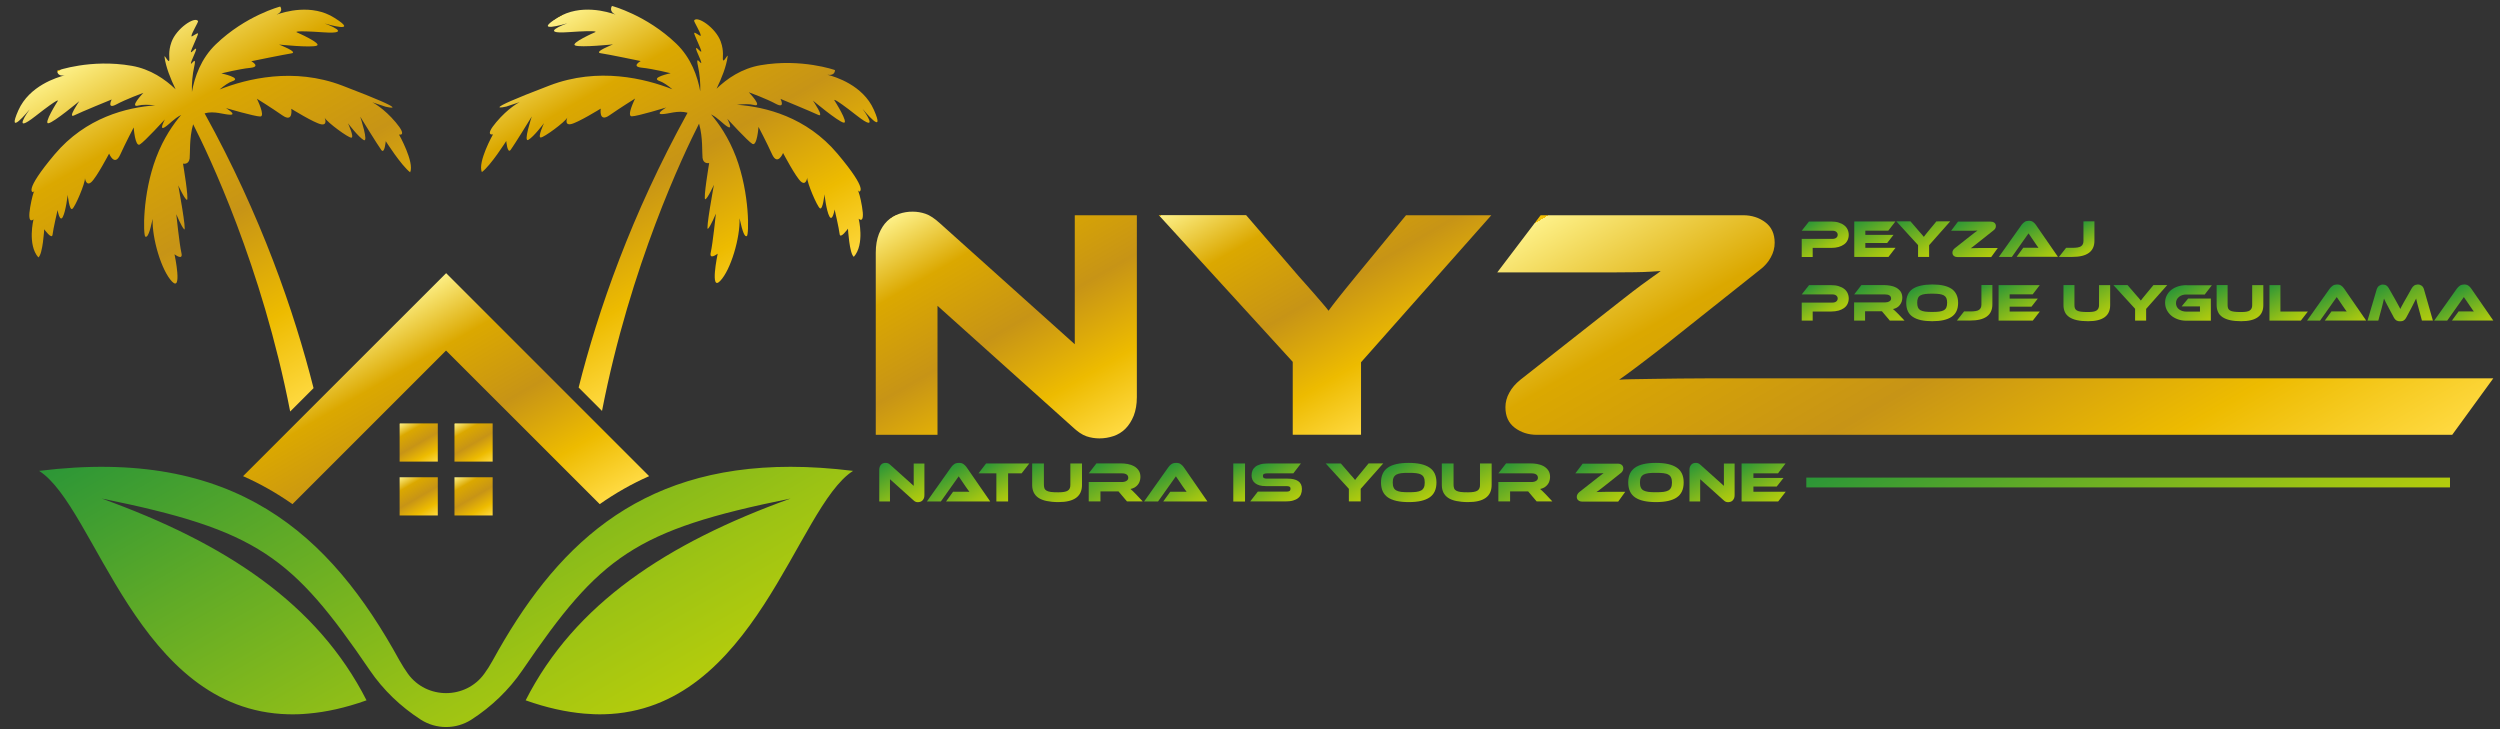 <?xml version="1.0" encoding="utf-8"?>
<!-- Generator: Adobe Illustrator 25.4.1, SVG Export Plug-In . SVG Version: 6.00 Build 0)  -->
<svg version="1.1" id="katman_1" xmlns="http://www.w3.org/2000/svg" xmlns:xlink="http://www.w3.org/1999/xlink" x="0px" y="0px"
	 viewBox="0 0 2939.7 857.7" style="enable-background:new 0 0 2939.7 857.7;" xml:space="preserve">
<rect x="0" y="0" width="2939.7" height="857.7" fill="#333333" stroke="none"/>
<style type="text/css">
	
		.st0{clip-path:url(#SVGID_00000073698191463629545220000006057407621092353184_);fill:url(#SVGID_00000027580429573002130950000004875773109912898190_);}
	
		.st1{clip-path:url(#SVGID_00000007417707488017539700000009489629855972327313_);fill:url(#SVGID_00000036935612092217538040000005588040438132663729_);}
	
		.st2{clip-path:url(#SVGID_00000005967566276424740490000007036094151402805143_);fill:url(#SVGID_00000085233870075113026660000009506535820519857039_);}
	
		.st3{clip-path:url(#SVGID_00000180330017965370723390000009066207266727056778_);fill:url(#SVGID_00000180327128732455013420000001730458552103230338_);}
	
		.st4{clip-path:url(#SVGID_00000062898907684608875110000012607780549191863441_);fill:url(#SVGID_00000038381219889143757450000009125418086133816239_);}
	
		.st5{clip-path:url(#SVGID_00000168834794807399298800000007504610531516983723_);fill:url(#SVGID_00000078732527514759734440000001709599782644843931_);}
	
		.st6{clip-path:url(#SVGID_00000061453976716833530810000018169168348178913193_);fill:url(#SVGID_00000172427505588389852430000016293015378042713491_);}
	
		.st7{clip-path:url(#SVGID_00000028282644310531382260000013592817212449521834_);fill:url(#SVGID_00000030448436805144864960000011038633125693637519_);}
	
		.st8{clip-path:url(#SVGID_00000111162656309288500890000009318171887806749116_);fill:url(#SVGID_00000029013811323308920240000017138672729558657460_);}
	
		.st9{clip-path:url(#SVGID_00000104686433696493232330000013383060637051179437_);fill:url(#SVGID_00000083084776523694400960000017228126301756336060_);}
	
		.st10{clip-path:url(#SVGID_00000088854989238871827140000008267904952159972540_);fill:url(#SVGID_00000006708289629004234760000001619196890798640269_);}
	
		.st11{clip-path:url(#SVGID_00000128479241687919694830000001793353392381835697_);fill:url(#SVGID_00000116945270721818554100000010595970423626119580_);}
	
		.st12{clip-path:url(#SVGID_00000181076887464646035000000018175627896004779912_);fill:url(#SVGID_00000084491844589006043370000002607687411163882901_);}
	
		.st13{clip-path:url(#SVGID_00000040552360569266047960000012409636506227894145_);fill:url(#SVGID_00000103260505175637712590000008789019530739904414_);}
	
		.st14{clip-path:url(#SVGID_00000173140097080967617750000015835572673418793379_);fill:url(#SVGID_00000005258986015269564570000003734493580750964656_);}
	
		.st15{clip-path:url(#SVGID_00000036970565422229385690000002934795439845553294_);fill:url(#SVGID_00000152238701124933062150000001701991718713752472_);}
	
		.st16{clip-path:url(#SVGID_00000062882543846703288100000012019141699934643109_);fill:url(#SVGID_00000158726559149274102180000003091546695407069365_);}
	
		.st17{clip-path:url(#SVGID_00000173119140937991506490000007436725257158316694_);fill:url(#SVGID_00000122705915760325901950000009575333430249486264_);}
	
		.st18{clip-path:url(#SVGID_00000020361851421137101040000008805646691377628600_);fill:url(#SVGID_00000130647199259582998090000004805235645508359045_);}
	
		.st19{clip-path:url(#SVGID_00000126321467780447633060000018073274619055394741_);fill:url(#SVGID_00000172409848927229209420000006412052831941601953_);}
	
		.st20{clip-path:url(#SVGID_00000018224761132321598370000013064389170527742343_);fill:url(#SVGID_00000054248077585309449910000003615523797598967480_);}
	
		.st21{clip-path:url(#SVGID_00000085239939871011722400000002382301430449747597_);fill:url(#SVGID_00000072980348494588231380000017660623000213654190_);}
	
		.st22{clip-path:url(#SVGID_00000137833528025957732650000017371049609489768842_);fill:url(#SVGID_00000114756592105968737010000009143679462809778866_);}
	
		.st23{clip-path:url(#SVGID_00000070800512540214886150000017010833441177886648_);fill:url(#SVGID_00000057107515411107793690000004681874004197996421_);}
	
		.st24{clip-path:url(#SVGID_00000121269208546186199400000016714023099677181589_);fill:url(#SVGID_00000111186098854083713400000004289618261897154741_);}
	
		.st25{clip-path:url(#SVGID_00000133515520910418825770000018431698787365173148_);fill:url(#SVGID_00000116953882826365697430000000068164304937448354_);}
	
		.st26{clip-path:url(#SVGID_00000109747974143269553630000015295569310705531286_);fill:url(#SVGID_00000150060922255622080500000010828662078784080318_);}
	
		.st27{clip-path:url(#SVGID_00000080909878709485895360000000132621350578762894_);fill:url(#SVGID_00000091002813409128258130000002015255027665503403_);}
	
		.st28{clip-path:url(#SVGID_00000035516178248436027330000006908860083141591478_);fill:url(#SVGID_00000093156493295223721450000013277201696734817930_);}
	
		.st29{clip-path:url(#SVGID_00000159468272672177503820000014487210221884396673_);fill:url(#SVGID_00000122710237267925815460000018244782757466152366_);}
	
		.st30{clip-path:url(#SVGID_00000134208433213461103230000017152622772622080649_);fill:url(#SVGID_00000160188939311223083740000008543225792401615795_);}
	
		.st31{clip-path:url(#SVGID_00000006674843836061139510000007216343474289502366_);fill:url(#SVGID_00000164473832991902012600000013209395983108819335_);}
	
		.st32{clip-path:url(#SVGID_00000166653556496069122830000004899124505669784767_);fill:url(#SVGID_00000079459882792595242730000005099806586833234092_);}
	
		.st33{clip-path:url(#SVGID_00000072976574654448106490000010417497687331025298_);fill:url(#SVGID_00000026127366158723258030000009494470190777305255_);}
	
		.st34{clip-path:url(#SVGID_00000010999374283693607840000006157917346260780203_);fill:url(#SVGID_00000034087095279629134760000002451414691244926114_);}
	
		.st35{clip-path:url(#SVGID_00000147210158563371272670000017431058911954647227_);fill:url(#SVGID_00000137131822690162037140000015196925104903878542_);}
	
		.st36{clip-path:url(#SVGID_00000075125392829434701010000016005977817740895873_);fill:url(#SVGID_00000153704607550983354800000004383797808717256321_);}
	
		.st37{clip-path:url(#SVGID_00000016754848742006299580000010542936847519396268_);fill:url(#SVGID_00000156550666494382191110000014632820592208512179_);}
	
		.st38{clip-path:url(#SVGID_00000054946861362676252400000006603244237554312837_);fill:url(#SVGID_00000129884357966311731790000003655061740538180283_);}
	
		.st39{clip-path:url(#SVGID_00000018216718048051535970000016276354308818889139_);fill:url(#SVGID_00000157279608229677314950000010990170652219435654_);}
	
		.st40{clip-path:url(#SVGID_00000117636915203776384280000015202097381430196892_);fill:url(#SVGID_00000180367305978199974600000014887431391208882873_);}
	
		.st41{clip-path:url(#SVGID_00000108989900251131535330000014710915172231990191_);fill:url(#SVGID_00000066477503636439684240000011040407377549441708_);}
	
		.st42{clip-path:url(#SVGID_00000067203675336293120620000016331081531690515640_);fill:url(#SVGID_00000015334310693948758660000016342084646502085310_);}
	
		.st43{clip-path:url(#SVGID_00000060024617347591292730000012994778322356001414_);fill:url(#SVGID_00000082342947661786728640000016174426630975869582_);}
	
		.st44{clip-path:url(#SVGID_00000060017380230326087660000017523968342618763907_);fill:url(#SVGID_00000126289565977242697270000009934073769259275911_);}
	
		.st45{clip-path:url(#SVGID_00000105426333427846035250000013194725969543985841_);fill:url(#SVGID_00000043453373320631462930000014169071908727392701_);}
	
		.st46{clip-path:url(#SVGID_00000028302650592227842840000008062346270788050599_);fill:url(#SVGID_00000150079410478666891410000002340952726254045606_);}
</style>
<g>
	<defs>
		<path id="SVGID_1_" d="M1057.1,251.5c-5.3,1.8-9.9,4.6-13.9,8.5c-4,3.9-7.2,8.9-9.7,15.1c-2.4,6.2-3.7,13.5-3.7,22v214.2h72.6
			V359.6l158.3,142c6.2,5.9,11.8,9.7,16.8,11.4c5,1.7,10.1,2.5,15.2,2.5c5.7,0,11.2-0.9,16.6-2.7c5.4-1.8,10.1-4.7,14.1-8.7
			c4-4,7.2-9.1,9.7-15.2c2.4-6.2,3.7-13.5,3.7-22V253.1h-73v151.7l-158.3-142c-6.4-5.9-12.2-9.7-17.2-11.4c-5-1.7-10-2.5-14.9-2.5
			C1067.9,248.8,1062.4,249.7,1057.1,251.5"/>
	</defs>
	<clipPath id="SVGID_00000005958052686536608510000017299090808444636053_">
		<use xlink:href="#SVGID_1_"  style="overflow:visible;"/>
	</clipPath>
	
		<linearGradient id="SVGID_00000069366211261251817380000006087649695152868788_" gradientUnits="userSpaceOnUse" x1="379.433" y1="1176.106" x2="381.395" y2="1176.106" gradientTransform="matrix(-90.198 -156.228 -156.228 90.198 219236.594 -46269.285)">
		<stop  offset="0" style="stop-color:#FFDA42"/>
		<stop  offset="0.221" style="stop-color:#EDBB00"/>
		<stop  offset="0.488" style="stop-color:#C79416"/>
		<stop  offset="0.771" style="stop-color:#DBA800"/>
		<stop  offset="1" style="stop-color:#FDF087"/>
		<stop  offset="1" style="stop-color:#F5C000"/>
	</linearGradient>
	
		<polygon style="clip-path:url(#SVGID_00000005958052686536608510000017299090808444636053_);fill:url(#SVGID_00000069366211261251817380000006087649695152868788_);" points="
		1106.6,648.4 914.4,315.5 1260.1,115.9 1452.3,448.9 	"/>
</g>
<g>
	<defs>
		<path id="SVGID_00000024001314593021389990000003053757553570436012_" d="M1653.3,253.1l-58.7,71.4c-9.3,11.3-16.3,20.1-21.2,26.2
			c-4.9,6.2-8.6,11.1-11.2,14.7c-1.3-1.8-3.5-4.5-6.6-8.1c-3.1-3.6-6.4-7.5-10-11.6c-3.6-4.1-7.1-8-10.4-11.8
			c-3.3-3.7-6.1-6.8-8.1-9.1l-61.8-71.8h-102.7l157.5,172.5v85.7h80.3V426l153.2-172.9H1653.3z"/>
	</defs>
	<clipPath id="SVGID_00000171680400918748842210000006577047495732088253_">
		<use xlink:href="#SVGID_00000024001314593021389990000003053757553570436012_"  style="overflow:visible;"/>
	</clipPath>
	
		<linearGradient id="SVGID_00000124132597300270010040000009668375959725226659_" gradientUnits="userSpaceOnUse" x1="379.011" y1="1175.287" x2="380.973" y2="1175.287" gradientTransform="matrix(-87.297 -151.202 -151.202 87.297 212417.297 -44793.996)">
		<stop  offset="0" style="stop-color:#FFDA42"/>
		<stop  offset="0.221" style="stop-color:#EDBB00"/>
		<stop  offset="0.488" style="stop-color:#C79416"/>
		<stop  offset="0.771" style="stop-color:#DBA800"/>
		<stop  offset="1" style="stop-color:#FDF087"/>
		<stop  offset="1" style="stop-color:#F5C000"/>
	</linearGradient>
	
		<polygon style="clip-path:url(#SVGID_00000171680400918748842210000006577047495732088253_);fill:url(#SVGID_00000124132597300270010040000009668375959725226659_);" points="
		1460.4,680.6 1250.8,317.6 1655.9,83.8 1865.5,446.7 	"/>
</g>
<g>
	<defs>
		<path id="SVGID_00000116232885006416288930000015950150538570845064_" d="M1811.6,253.1l-51,67.2h103.4h33.6
			c9.5,0,17.8-0.1,24.9-0.2c7.1-0.1,13-0.3,17.8-0.6c4.8-0.3,8.9-0.5,12.5-0.8c-2.3,1.8-5.3,4-9.1,6.6c-3.7,2.6-8.4,6-14.1,10.2
			c-5.7,4.2-12.4,9.4-20.1,15.4c-7.7,6-17,13.3-27.8,21.8l-94.2,74.1c-5.4,4.4-9.7,9.3-12.7,14.9c-3.1,5.5-4.6,11.3-4.6,17.2
			c0,10.6,3.7,18.6,11,24.1c7.3,5.5,16,8.3,26.1,8.3h1076.2l48.3-66.4h-925.2c-10,0-20.5,0.1-31.3,0.2c-10.8,0.1-21,0.3-30.5,0.4
			c-9.5,0.1-17.9,0.3-25.3,0.4c-7.3,0.1-12.5,0.3-15.6,0.6c2.6-1.8,5.7-4,9.3-6.6c3.6-2.6,8.2-6,13.7-10.2
			c5.5-4.2,12.2-9.3,19.9-15.2c7.7-5.9,16.8-13.1,27.4-21.6l95.3-75.7c5.4-4.1,9.7-8.9,12.7-14.5c3.1-5.5,4.6-11.3,4.6-17.2
			c0-10.6-3.7-18.6-11-24.1c-7.3-5.5-16-8.3-26.1-8.3H1811.6z"/>
	</defs>
	<clipPath id="SVGID_00000109724384582287981290000009998006302738110604_">
		<use xlink:href="#SVGID_00000116232885006416288930000015950150538570845064_"  style="overflow:visible;"/>
	</clipPath>
	
		<linearGradient id="SVGID_00000093879338788931379620000001349278653108683455_" gradientUnits="userSpaceOnUse" x1="378.742" y1="1176.326" x2="380.704" y2="1176.326" gradientTransform="matrix(-193.595 -335.316 -335.316 193.595 470299.969 -100020.797)">
		<stop  offset="0" style="stop-color:#FFDA42"/>
		<stop  offset="0.221" style="stop-color:#EDBB00"/>
		<stop  offset="0.488" style="stop-color:#C79416"/>
		<stop  offset="0.771" style="stop-color:#DBA800"/>
		<stop  offset="1" style="stop-color:#FDF087"/>
		<stop  offset="1" style="stop-color:#F5C000"/>
	</linearGradient>
	
		<polygon style="clip-path:url(#SVGID_00000109724384582287981290000009998006302738110604_);fill:url(#SVGID_00000093879338788931379620000001349278653108683455_);" points="
		2053.4,1018.4 1648.8,317.6 2639,-254 3043.6,446.7 	"/>
</g>
<g>
	<defs>
		<path id="SVGID_00000079472372663603416280000011351163861324792989_" d="M1038.6,544.7c-0.9,0.3-1.7,0.8-2.4,1.5
			c-0.7,0.7-1.2,1.5-1.7,2.6c-0.4,1.1-0.6,2.3-0.6,3.8v37.1h12.6v-26.2l27.4,24.6c1.1,1,2,1.7,2.9,2c0.9,0.3,1.7,0.4,2.6,0.4
			c1,0,1.9-0.2,2.9-0.5c0.9-0.3,1.7-0.8,2.4-1.5c0.7-0.7,1.2-1.6,1.7-2.6c0.4-1.1,0.6-2.3,0.6-3.8v-37h-12.6v26.2l-27.4-24.6
			c-1.1-1-2.1-1.7-3-2c-0.9-0.3-1.7-0.4-2.6-0.4C1040.5,544.3,1039.6,544.4,1038.6,544.7"/>
	</defs>
	<clipPath id="SVGID_00000044178119835189949070000002096890189411753143_">
		<use xlink:href="#SVGID_00000079472372663603416280000011351163861324792989_"  style="overflow:visible;"/>
	</clipPath>
	
		<linearGradient id="SVGID_00000054946346166509812870000017223408625800046211_" gradientUnits="userSpaceOnUse" x1="377.467" y1="1165.399" x2="379.428" y2="1165.399" gradientTransform="matrix(-15.604 -27.027 -27.027 15.604 38463.457 -7389.382)">
		<stop  offset="0" style="stop-color:#B4CC0C"/>
		<stop  offset="0.211" style="stop-color:#9CC314"/>
		<stop  offset="0.655" style="stop-color:#5FAA27"/>
		<stop  offset="1" style="stop-color:#2B9637"/>
	</linearGradient>
	
		<polygon style="clip-path:url(#SVGID_00000044178119835189949070000002096890189411753143_);fill:url(#SVGID_00000054946346166509812870000017223408625800046211_);" points="
		1047.2,613.4 1014,555.8 1073.8,521.3 1107,578.9 	"/>
</g>
<g>
	<defs>
		<path id="SVGID_00000024704645803568123670000004604363776689847948_" d="M1122,545.8c-1.4,1-2.6,2.2-3.5,3.5l-28.6,40.4h16.4
			l21-29.6l8,11.8c0.8,1.1,1.5,2.2,2.4,3.4c0.8,1.2,1.5,2.2,2.2,3c-1.1-0.1-2.3-0.1-3.8-0.1h-4.2h-11.2l-8.3,11.5h52l-27.9-40.4
			c-1-1.4-2.2-2.6-3.6-3.6c-1.4-1-3.1-1.4-5.2-1.4C1125.2,544.3,1123.4,544.8,1122,545.8"/>
	</defs>
	<clipPath id="SVGID_00000095300159501457398210000000667564030236461477_">
		<use xlink:href="#SVGID_00000024704645803568123670000004604363776689847948_"  style="overflow:visible;"/>
	</clipPath>
	
		<linearGradient id="SVGID_00000092427157014405602570000006544139343696699831_" gradientUnits="userSpaceOnUse" x1="376.715" y1="1163.777" x2="378.677" y2="1163.777" gradientTransform="matrix(-15.062 -26.088 -26.088 15.062 37181.531 -7101.023)">
		<stop  offset="0" style="stop-color:#B4CC0C"/>
		<stop  offset="0.211" style="stop-color:#9CC314"/>
		<stop  offset="0.655" style="stop-color:#5FAA27"/>
		<stop  offset="1" style="stop-color:#2B9637"/>
	</linearGradient>
	
		<polygon style="clip-path:url(#SVGID_00000095300159501457398210000000667564030236461477_);fill:url(#SVGID_00000092427157014405602570000006544139343696699831_);" points="
		1108.4,621.9 1070.2,555.6 1145.6,512.1 1183.8,578.3 	"/>
</g>
<g>
	<defs>
		<polygon id="SVGID_00000119099839192004405010000007205957550327413148_" points="1159.5,545 1150.6,556.6 1171.6,556.6 
			1171.6,589.7 1185.4,589.7 1185.4,556.6 1201.3,556.6 1210.3,545 		"/>
	</defs>
	<clipPath id="SVGID_00000055702341806261307640000010102840068142046138_">
		<use xlink:href="#SVGID_00000119099839192004405010000007205957550327413148_"  style="overflow:visible;"/>
	</clipPath>
	
		<linearGradient id="SVGID_00000031201168178489435810000013820232645162774945_" gradientUnits="userSpaceOnUse" x1="376.041" y1="1161.089" x2="378.002" y2="1161.089" gradientTransform="matrix(-13.154 -22.783 -22.783 13.154 32590.291 -6119.013)">
		<stop  offset="0" style="stop-color:#B4CC0C"/>
		<stop  offset="0.211" style="stop-color:#9CC314"/>
		<stop  offset="0.655" style="stop-color:#5FAA27"/>
		<stop  offset="1" style="stop-color:#2B9637"/>
	</linearGradient>
	
		<polygon style="clip-path:url(#SVGID_00000055702341806261307640000010102840068142046138_);fill:url(#SVGID_00000031201168178489435810000013820232645162774945_);" points="
		1165.5,615.5 1131.3,556.2 1195.4,519.2 1229.6,578.5 	"/>
</g>
<g>
	<defs>
		<path id="SVGID_00000058575741573031650390000001346112298861096883_" d="M1258.6,545v25.2c0,1.6-0.2,2.9-0.7,4
			c-0.5,1.1-1.2,2-2.3,2.7c-1.1,0.7-2.5,1.2-4.3,1.5c-1.8,0.3-4,0.5-6.7,0.5c-3.6,0-6.5-0.1-8.7-0.4c-2.2-0.3-4-0.8-5.2-1.5
			c-1.2-0.7-2.1-1.6-2.5-2.7c-0.4-1.1-0.7-2.5-0.7-4.1V545h-13.8v25.2c0,3.4,0.6,6.3,1.8,8.8c1.2,2.5,3,4.6,5.5,6.3
			c2.5,1.7,5.7,3,9.6,3.8c3.9,0.8,8.5,1.3,13.9,1.3c18.6,0,27.8-6.7,27.8-20.2V545H1258.6z"/>
	</defs>
	<clipPath id="SVGID_00000137816310585680209370000004012493450456495242_">
		<use xlink:href="#SVGID_00000058575741573031650390000001346112298861096883_"  style="overflow:visible;"/>
	</clipPath>
	
		<linearGradient id="SVGID_00000055702903624569246770000016502545041324670082_" gradientUnits="userSpaceOnUse" x1="376.068" y1="1162.884" x2="378.03" y2="1162.884" gradientTransform="matrix(-15.516 -26.875 -26.875 15.516 38344.535 -7346.176)">
		<stop  offset="0" style="stop-color:#B4CC0C"/>
		<stop  offset="0.211" style="stop-color:#9CC314"/>
		<stop  offset="0.655" style="stop-color:#5FAA27"/>
		<stop  offset="1" style="stop-color:#2B9637"/>
	</linearGradient>
	
		<polygon style="clip-path:url(#SVGID_00000137816310585680209370000004012493450456495242_);fill:url(#SVGID_00000055702903624569246770000016502545041324670082_);" points="
		1228.6,615.8 1194.2,556.4 1257.9,519.6 1292.2,579.1 	"/>
</g>
<g>
	<defs>
		<path id="SVGID_00000014623248854165727720000007680454527438216064_" d="M1289.2,545l-9,11.6h38.9c2.4,0,4.3,0.4,5.6,1.3
			c1.3,0.9,2,2.2,2,3.9c0,1.6-0.7,2.8-2.2,3.7c-1.5,0.9-3.3,1.3-5.4,1.3h-38.9v22.8h13.8v-11.8h21.2l10,11.8h18.5l-8.2-8.7
			c-1.6-1.6-2.8-2.8-3.7-3.7c-0.9-0.9-1.8-1.6-2.5-2.2c1.8-0.4,3.5-1,4.9-1.8c1.4-0.9,2.7-1.9,3.7-3.2c1-1.2,1.8-2.6,2.3-4.2
			c0.5-1.6,0.8-3.2,0.8-4.9c0-3.2-0.7-5.8-2.2-7.9c-1.4-2-3.3-3.7-5.5-4.9s-4.7-2-7.4-2.5c-2.7-0.5-5.3-0.7-7.9-0.7H1289.2z"/>
	</defs>
	<clipPath id="SVGID_00000048465455031218937310000002661082166477032379_">
		<use xlink:href="#SVGID_00000014623248854165727720000007680454527438216064_"  style="overflow:visible;"/>
	</clipPath>
	
		<linearGradient id="SVGID_00000039125636074332475140000006041926404344893320_" gradientUnits="userSpaceOnUse" x1="375.746" y1="1163.131" x2="377.708" y2="1163.131" gradientTransform="matrix(-16.804 -29.106 -29.106 16.804 41497.422 -8011.257)">
		<stop  offset="0" style="stop-color:#B4CC0C"/>
		<stop  offset="0.211" style="stop-color:#9CC314"/>
		<stop  offset="0.655" style="stop-color:#5FAA27"/>
		<stop  offset="1" style="stop-color:#2B9637"/>
	</linearGradient>
	
		<polygon style="clip-path:url(#SVGID_00000048465455031218937310000002661082166477032379_);fill:url(#SVGID_00000039125636074332475140000006041926404344893320_);" points="
		1296.1,617.2 1260.9,556.2 1327.8,517.5 1363.1,578.5 	"/>
</g>
<g>
	<defs>
		<path id="SVGID_00000074407295369351166520000017196117281504646280_" d="M1377.4,545.8c-1.4,1-2.6,2.2-3.5,3.5l-28.6,40.4h16.4
			l21-29.6l8,11.8c0.8,1.1,1.5,2.2,2.4,3.4c0.8,1.2,1.5,2.2,2.2,3c-1.1-0.1-2.3-0.1-3.8-0.1h-4.2h-11.2l-8.3,11.5h52l-27.9-40.4
			c-1-1.4-2.2-2.6-3.6-3.6c-1.4-1-3.2-1.4-5.2-1.4C1380.6,544.3,1378.8,544.8,1377.4,545.8"/>
	</defs>
	<clipPath id="SVGID_00000036948290920348865070000016080956399325763236_">
		<use xlink:href="#SVGID_00000074407295369351166520000017196117281504646280_"  style="overflow:visible;"/>
	</clipPath>
	
		<linearGradient id="SVGID_00000062884849244389619830000000367727102672168600_" gradientUnits="userSpaceOnUse" x1="374.637" y1="1160.178" x2="376.599" y2="1160.178" gradientTransform="matrix(-15.062 -26.088 -26.088 15.062 37311.691 -7101.023)">
		<stop  offset="0" style="stop-color:#B4CC0C"/>
		<stop  offset="0.211" style="stop-color:#9CC314"/>
		<stop  offset="0.655" style="stop-color:#5FAA27"/>
		<stop  offset="1" style="stop-color:#2B9637"/>
	</linearGradient>
	
		<polygon style="clip-path:url(#SVGID_00000036948290920348865070000016080956399325763236_);fill:url(#SVGID_00000062884849244389619830000000367727102672168600_);" points="
		1363.8,621.9 1325.5,555.6 1400.9,512.1 1439.2,578.3 	"/>
</g>
<g>
	<defs>
		<rect id="SVGID_00000048498146353474247400000015687265914706642575_" x="1450.2" y="545" width="13.8" height="44.7"/>
	</defs>
	<clipPath id="SVGID_00000103948128520465179390000010787811883986276275_">
		<use xlink:href="#SVGID_00000048498146353474247400000015687265914706642575_"  style="overflow:visible;"/>
	</clipPath>
	
		<linearGradient id="SVGID_00000008124820645685124970000012724900073751716262_" gradientUnits="userSpaceOnUse" x1="372.58" y1="1153.493" x2="374.542" y2="1153.493" gradientTransform="matrix(-11.622 -20.13 -20.13 11.622 29017.924 -5318.711)">
		<stop  offset="0" style="stop-color:#B4CC0C"/>
		<stop  offset="0.211" style="stop-color:#9CC314"/>
		<stop  offset="0.655" style="stop-color:#5FAA27"/>
		<stop  offset="1" style="stop-color:#2B9637"/>
	</linearGradient>
	
		<polygon style="clip-path:url(#SVGID_00000103948128520465179390000010787811883986276275_);fill:url(#SVGID_00000008124820645685124970000012724900073751716262_);" points="
		1453.7,595.7 1430.9,556.2 1460.6,539 1483.4,578.5 	"/>
</g>
<g>
	<defs>
		<path id="SVGID_00000037652315348606286580000007599622174021717149_" d="M1490.8,545c-3.4,0-6.3,0.3-8.7,1
			c-2.4,0.7-4.4,1.6-5.9,2.8c-1.5,1.2-2.7,2.7-3.4,4.4c-0.7,1.7-1.1,3.6-1.1,5.7c0,1.9,0.3,3.7,1,5.2c0.7,1.6,1.7,2.9,3.1,4
			c1.4,1.1,3.1,2,5.2,2.6c2.1,0.6,4.6,0.9,7.5,0.9h24.3c1.6,0,2.8,0.2,3.6,0.7c0.8,0.5,1.1,1.3,1.1,2.5c0,1.2-0.4,2-1.1,2.5
			c-0.8,0.5-2,0.8-3.6,0.8h-33.8l-8.9,11.5h41.6c3.4,0,6.3-0.3,8.7-1c2.4-0.7,4.4-1.6,6-2.9c1.6-1.2,2.7-2.8,3.4-4.6
			c0.7-1.8,1.1-3.9,1.1-6.1c0-4.1-1.4-7.2-4.3-9.2c-2.9-2-7-3-12.5-3h-24.3c-1.6,0-2.8-0.2-3.6-0.7c-0.8-0.5-1.2-1.3-1.2-2.4
			c0-1.2,0.4-2,1.2-2.4c0.8-0.4,2-0.7,3.6-0.7h31l8.9-11.6H1490.8z"/>
	</defs>
	<clipPath id="SVGID_00000005945440437760551650000010439380815563015567_">
		<use xlink:href="#SVGID_00000037652315348606286580000007599622174021717149_"  style="overflow:visible;"/>
	</clipPath>
	
		<linearGradient id="SVGID_00000080912703355438891510000007734674661652322464_" gradientUnits="userSpaceOnUse" x1="373.637" y1="1158.098" x2="375.599" y2="1158.098" gradientTransform="matrix(-14.629 -25.337 -25.337 14.629 36323.887 -6881.759)">
		<stop  offset="0" style="stop-color:#B4CC0C"/>
		<stop  offset="0.211" style="stop-color:#9CC314"/>
		<stop  offset="0.655" style="stop-color:#5FAA27"/>
		<stop  offset="1" style="stop-color:#2B9637"/>
	</linearGradient>
	
		<polygon style="clip-path:url(#SVGID_00000005945440437760551650000010439380815563015567_);fill:url(#SVGID_00000080912703355438891510000007734674661652322464_);" points="
		1485.2,616 1450.7,556.2 1515.6,518.7 1550.2,578.5 	"/>
</g>
<g>
	<defs>
		<path id="SVGID_00000166645889221088827990000017778339031367446942_" d="M1609.2,545l-10.2,12.4c-1.6,2-2.8,3.5-3.7,4.5
			c-0.8,1.1-1.5,1.9-1.9,2.5c-0.2-0.3-0.6-0.8-1.1-1.4c-0.5-0.6-1.1-1.3-1.7-2c-0.6-0.7-1.2-1.4-1.8-2c-0.6-0.6-1-1.2-1.4-1.6
			l-10.7-12.4h-17.8l27.2,29.8v14.8h13.9v-14.8l26.5-29.9H1609.2z"/>
	</defs>
	<clipPath id="SVGID_00000155108380699589849840000013602945070431274394_">
		<use xlink:href="#SVGID_00000166645889221088827990000017778339031367446942_"  style="overflow:visible;"/>
	</clipPath>
	
		<linearGradient id="SVGID_00000156564508283173572260000010270727985279510953_" gradientUnits="userSpaceOnUse" x1="373.187" y1="1157.655" x2="375.149" y2="1157.655" gradientTransform="matrix(-15.102 -26.158 -26.158 15.102 37522.004 -7134.169)">
		<stop  offset="0" style="stop-color:#B4CC0C"/>
		<stop  offset="0.211" style="stop-color:#9CC314"/>
		<stop  offset="0.655" style="stop-color:#5FAA27"/>
		<stop  offset="1" style="stop-color:#2B9637"/>
	</linearGradient>
	
		<polygon style="clip-path:url(#SVGID_00000155108380699589849840000013602945070431274394_);fill:url(#SVGID_00000156564508283173572260000010270727985279510953_);" points="
		1575.8,619 1539.5,556.2 1609.6,515.7 1645.9,578.5 	"/>
</g>
<g>
	<defs>
		<path id="SVGID_00000174575094068857515740000005711043286503584153_" d="M1647.7,578.4c-2.4-0.3-4.3-0.9-5.8-1.7
			c-1.5-0.8-2.6-2-3.2-3.5c-0.7-1.5-1-3.4-1-5.8s0.3-4.3,1-5.8c0.7-1.5,1.7-2.6,3.2-3.5c1.5-0.8,3.4-1.4,5.8-1.7
			c2.4-0.3,5.3-0.4,8.8-0.4c3.5,0,6.4,0.1,8.8,0.4c2.4,0.3,4.3,0.8,5.8,1.7c1.5,0.8,2.6,2,3.2,3.5c0.7,1.5,1,3.4,1,5.8
			s-0.3,4.4-1,5.8c-0.7,1.5-1.7,2.7-3.2,3.5c-1.5,0.8-3.4,1.4-5.8,1.7c-2.4,0.3-5.3,0.4-8.8,0.4
			C1653,578.8,1650.1,578.7,1647.7,578.4 M1632,549.8c-5.4,3.7-8.1,9.5-8.1,17.5c0,8,2.7,13.9,8.1,17.6c5.4,3.7,13.6,5.5,24.5,5.5
			c10.9,0,19.1-1.8,24.5-5.5c5.4-3.7,8.1-9.5,8.1-17.6c0-8-2.7-13.8-8.2-17.5c-5.5-3.7-13.6-5.5-24.5-5.5
			C1645.6,544.3,1637.4,546.1,1632,549.8"/>
	</defs>
	<clipPath id="SVGID_00000142875267924383730830000007646457786639628985_">
		<use xlink:href="#SVGID_00000174575094068857515740000005711043286503584153_"  style="overflow:visible;"/>
	</clipPath>
	
		<linearGradient id="SVGID_00000080927424103175989430000006359697963452572802_" gradientUnits="userSpaceOnUse" x1="372.021" y1="1154.828" x2="373.983" y2="1154.828" gradientTransform="matrix(-14.014 -24.273 -24.273 14.014 34915.41 -6562.664)">
		<stop  offset="0" style="stop-color:#B4CC0C"/>
		<stop  offset="0.211" style="stop-color:#9CC314"/>
		<stop  offset="0.655" style="stop-color:#5FAA27"/>
		<stop  offset="1" style="stop-color:#2B9637"/>
	</linearGradient>
	
		<polygon style="clip-path:url(#SVGID_00000142875267924383730830000007646457786639628985_);fill:url(#SVGID_00000080927424103175989430000006359697963452572802_);" points="
		1640.2,618.7 1603.9,555.8 1672.8,516 1709.1,578.9 	"/>
</g>
<g>
	<defs>
		<path id="SVGID_00000166643343044884384700000007751082857458291593_" d="M1740.3,545v25.2c0,1.6-0.2,2.9-0.7,4
			c-0.5,1.1-1.2,2-2.3,2.7c-1.1,0.7-2.5,1.2-4.3,1.5c-1.8,0.3-4,0.5-6.7,0.5c-3.6,0-6.5-0.1-8.7-0.4c-2.2-0.3-4-0.8-5.2-1.5
			c-1.2-0.7-2.1-1.6-2.5-2.7c-0.4-1.1-0.7-2.5-0.7-4.1V545h-13.8v25.2c0,3.4,0.6,6.3,1.8,8.8c1.2,2.5,3,4.6,5.5,6.3
			c2.5,1.7,5.7,3,9.6,3.8c3.9,0.8,8.5,1.3,13.9,1.3c18.6,0,27.8-6.7,27.8-20.2V545H1740.3z"/>
	</defs>
	<clipPath id="SVGID_00000109711530342432507100000004755591030848102023_">
		<use xlink:href="#SVGID_00000166643343044884384700000007751082857458291593_"  style="overflow:visible;"/>
	</clipPath>
	
		<linearGradient id="SVGID_00000051349439909973318750000012293772662929194670_" gradientUnits="userSpaceOnUse" x1="372.263" y1="1156.294" x2="374.225" y2="1156.294" gradientTransform="matrix(-15.516 -26.875 -26.875 15.516 38590 -7346.165)">
		<stop  offset="0" style="stop-color:#B4CC0C"/>
		<stop  offset="0.211" style="stop-color:#9CC314"/>
		<stop  offset="0.655" style="stop-color:#5FAA27"/>
		<stop  offset="1" style="stop-color:#2B9637"/>
	</linearGradient>
	
		<polygon style="clip-path:url(#SVGID_00000109711530342432507100000004755591030848102023_);fill:url(#SVGID_00000051349439909973318750000012293772662929194670_);" points="
		1710.2,615.8 1675.9,556.4 1739.5,519.6 1773.9,579.1 	"/>
</g>
<g>
	<defs>
		<path id="SVGID_00000057831178278688755140000004748403820847670934_" d="M1770.9,545l-9,11.6h38.9c2.4,0,4.3,0.4,5.6,1.3
			c1.3,0.9,2,2.2,2,3.9c0,1.6-0.7,2.8-2.2,3.7c-1.5,0.9-3.3,1.3-5.4,1.3h-38.9v22.8h13.8v-11.8h21.2l10,11.8h18.5l-8.2-8.7
			c-1.6-1.6-2.8-2.8-3.7-3.7c-0.9-0.9-1.8-1.6-2.5-2.2c1.8-0.4,3.5-1,4.9-1.8c1.4-0.9,2.7-1.9,3.7-3.2c1-1.2,1.8-2.6,2.3-4.2
			c0.5-1.6,0.8-3.2,0.8-4.9c0-3.2-0.7-5.8-2.2-7.9c-1.4-2-3.3-3.7-5.5-4.9c-2.2-1.2-4.7-2-7.4-2.5c-2.7-0.5-5.3-0.7-7.9-0.7H1770.9z
			"/>
	</defs>
	<clipPath id="SVGID_00000049196224505884964560000006997284733148698535_">
		<use xlink:href="#SVGID_00000057831178278688755140000004748403820847670934_"  style="overflow:visible;"/>
	</clipPath>
	
		<linearGradient id="SVGID_00000022518450296597523540000007747978561954754463_" gradientUnits="userSpaceOnUse" x1="372.233" y1="1157.045" x2="374.195" y2="1157.045" gradientTransform="matrix(-16.804 -29.105 -29.105 16.804 41742.348 -8011.13)">
		<stop  offset="0" style="stop-color:#B4CC0C"/>
		<stop  offset="0.211" style="stop-color:#9CC314"/>
		<stop  offset="0.655" style="stop-color:#5FAA27"/>
		<stop  offset="1" style="stop-color:#2B9637"/>
	</linearGradient>
	
		<polygon style="clip-path:url(#SVGID_00000049196224505884964560000006997284733148698535_);fill:url(#SVGID_00000022518450296597523540000007747978561954754463_);" points="
		1777.7,617.2 1742.5,556.2 1809.5,517.5 1844.7,578.5 	"/>
</g>
<g>
	<defs>
		<path id="SVGID_00000119825972355780997560000000974417877633872318_" d="M1861.2,545l-8.8,11.6h17.9h5.8c1.6,0,3.1,0,4.3,0
			c1.2,0,2.2-0.1,3.1-0.1c0.8,0,1.5-0.1,2.2-0.1c-0.4,0.3-0.9,0.7-1.6,1.1c-0.6,0.4-1.5,1-2.4,1.8c-1,0.7-2.1,1.6-3.5,2.7
			c-1.3,1-2.9,2.3-4.8,3.8l-16.3,12.8c-0.9,0.8-1.7,1.6-2.2,2.6c-0.5,1-0.8,1.9-0.8,3c0,1.8,0.6,3.2,1.9,4.2c1.3,1,2.8,1.4,4.5,1.4
			h42.3l8.3-11.5H1895c-1.7,0-3.5,0-5.4,0c-1.9,0-3.6,0-5.3,0.1c-1.6,0-3.1,0-4.4,0.1c-1.3,0-2.2,0.1-2.7,0.1c0.4-0.3,1-0.7,1.6-1.1
			c0.6-0.4,1.4-1,2.4-1.8c1-0.7,2.1-1.6,3.4-2.6c1.3-1,2.9-2.3,4.7-3.7l16.5-13.1c0.9-0.7,1.7-1.5,2.2-2.5c0.5-1,0.8-1.9,0.8-3
			c0-1.8-0.6-3.2-1.9-4.2c-1.3-1-2.8-1.4-4.5-1.4H1861.2z"/>
	</defs>
	<clipPath id="SVGID_00000046302018133810784750000001173321361163111597_">
		<use xlink:href="#SVGID_00000119825972355780997560000000974417877633872318_"  style="overflow:visible;"/>
	</clipPath>
	
		<linearGradient id="SVGID_00000044900355989021197490000000545483101712707974_" gradientUnits="userSpaceOnUse" x1="370.765" y1="1153.498" x2="372.727" y2="1153.498" gradientTransform="matrix(-15.162 -26.261 -26.261 15.162 37810.352 -7159.246)">
		<stop  offset="0" style="stop-color:#B4CC0C"/>
		<stop  offset="0.211" style="stop-color:#9CC314"/>
		<stop  offset="0.655" style="stop-color:#5FAA27"/>
		<stop  offset="1" style="stop-color:#2B9637"/>
	</linearGradient>
	
		<polygon style="clip-path:url(#SVGID_00000046302018133810784750000001173321361163111597_);fill:url(#SVGID_00000044900355989021197490000000545483101712707974_);" points="
		1867.1,615.1 1833.1,556.2 1896.5,519.6 1930.5,578.5 	"/>
</g>
<g>
	<defs>
		<path id="SVGID_00000066510871456690085980000015418776256381086108_" d="M1938.4,578.4c-2.4-0.3-4.3-0.9-5.8-1.7
			c-1.5-0.8-2.6-2-3.2-3.5c-0.7-1.5-1-3.4-1-5.8s0.3-4.3,1-5.8c0.7-1.5,1.7-2.6,3.2-3.5c1.5-0.8,3.4-1.4,5.8-1.7
			c2.4-0.3,5.3-0.4,8.8-0.4c3.5,0,6.4,0.1,8.8,0.4c2.4,0.3,4.3,0.8,5.8,1.7c1.5,0.8,2.6,2,3.2,3.5c0.7,1.5,1,3.4,1,5.8
			s-0.3,4.4-1,5.8c-0.7,1.5-1.7,2.7-3.2,3.5c-1.5,0.8-3.4,1.4-5.8,1.7c-2.4,0.3-5.3,0.4-8.8,0.4
			C1943.7,578.8,1940.8,578.7,1938.4,578.4 M1922.7,549.8c-5.4,3.7-8.1,9.5-8.1,17.5c0,8,2.7,13.9,8.1,17.6
			c5.4,3.7,13.6,5.5,24.5,5.5c10.9,0,19.1-1.8,24.5-5.5c5.4-3.7,8.1-9.5,8.1-17.6c0-8-2.7-13.8-8.2-17.5c-5.5-3.7-13.6-5.5-24.5-5.5
			C1936.3,544.3,1928.1,546.1,1922.7,549.8"/>
	</defs>
	<clipPath id="SVGID_00000097461559612000559610000010015722682177673404_">
		<use xlink:href="#SVGID_00000066510871456690085980000015418776256381086108_"  style="overflow:visible;"/>
	</clipPath>
	
		<linearGradient id="SVGID_00000030476635041658367220000010235309541939546285_" gradientUnits="userSpaceOnUse" x1="369.479" y1="1150.424" x2="371.441" y2="1150.424" gradientTransform="matrix(-14.014 -24.273 -24.273 14.014 35063.574 -6562.664)">
		<stop  offset="0" style="stop-color:#B4CC0C"/>
		<stop  offset="0.211" style="stop-color:#9CC314"/>
		<stop  offset="0.655" style="stop-color:#5FAA27"/>
		<stop  offset="1" style="stop-color:#2B9637"/>
	</linearGradient>
	
		<polygon style="clip-path:url(#SVGID_00000097461559612000559610000010015722682177673404_);fill:url(#SVGID_00000030476635041658367220000010235309541939546285_);" points="
		1930.8,618.7 1894.5,555.8 1963.5,516 1999.8,578.9 	"/>
</g>
<g>
	<defs>
		<path id="SVGID_00000152257740604371703790000012433558632454217890_" d="M1991.3,544.7c-0.9,0.3-1.7,0.8-2.4,1.5
			c-0.7,0.7-1.2,1.5-1.7,2.6c-0.4,1.1-0.6,2.3-0.6,3.8v37.1h12.6v-26.2l27.4,24.6c1.1,1,2,1.7,2.9,2c0.9,0.3,1.7,0.4,2.6,0.4
			c1,0,1.9-0.2,2.9-0.5c0.9-0.3,1.7-0.8,2.4-1.5c0.7-0.7,1.2-1.6,1.7-2.6c0.4-1.1,0.6-2.3,0.6-3.8v-37h-12.6v26.2l-27.4-24.6
			c-1.1-1-2.1-1.7-3-2c-0.9-0.3-1.7-0.4-2.6-0.4C1993.2,544.3,1992.3,544.4,1991.3,544.7"/>
	</defs>
	<clipPath id="SVGID_00000080181330692589424660000017158851446822415285_">
		<use xlink:href="#SVGID_00000152257740604371703790000012433558632454217890_"  style="overflow:visible;"/>
	</clipPath>
	
		<linearGradient id="SVGID_00000129913492373035362300000001754075453064563846_" gradientUnits="userSpaceOnUse" x1="369.983" y1="1152.438" x2="371.945" y2="1152.438" gradientTransform="matrix(-15.604 -27.027 -27.027 15.604 38948.883 -7389.339)">
		<stop  offset="0" style="stop-color:#B4CC0C"/>
		<stop  offset="0.211" style="stop-color:#9CC314"/>
		<stop  offset="0.655" style="stop-color:#5FAA27"/>
		<stop  offset="1" style="stop-color:#2B9637"/>
	</linearGradient>
	
		<polygon style="clip-path:url(#SVGID_00000080181330692589424660000017158851446822415285_);fill:url(#SVGID_00000129913492373035362300000001754075453064563846_);" points="
		1999.9,613.4 1966.7,555.8 2026.5,521.3 2059.7,578.9 	"/>
</g>
<g>
	<defs>
		<polygon id="SVGID_00000058567865281885582920000000526059023233087659_" points="2047.9,545 2047.9,589.7 2090.9,589.7 
			2099.8,578.2 2061.8,578.2 2061.8,572.1 2089.2,572.1 2097.2,562 2061.8,562 2061.8,556.6 2090.7,556.6 2099.6,545 		"/>
	</defs>
	<clipPath id="SVGID_00000002372437050973506280000013018216124174371240_">
		<use xlink:href="#SVGID_00000058567865281885582920000000526059023233087659_"  style="overflow:visible;"/>
	</clipPath>
	
		<linearGradient id="SVGID_00000132771343818069435770000002249004420326923685_" gradientUnits="userSpaceOnUse" x1="369.37" y1="1151.142" x2="371.332" y2="1151.142" gradientTransform="matrix(-15.341 -26.571 -26.571 15.341 38340.676 -7253.258)">
		<stop  offset="0" style="stop-color:#B4CC0C"/>
		<stop  offset="0.211" style="stop-color:#9CC314"/>
		<stop  offset="0.655" style="stop-color:#5FAA27"/>
		<stop  offset="1" style="stop-color:#2B9637"/>
	</linearGradient>
	
		<polygon style="clip-path:url(#SVGID_00000002372437050973506280000013018216124174371240_);fill:url(#SVGID_00000132771343818069435770000002249004420326923685_);" points="
		2060.8,612.2 2028.5,556.2 2086.8,522.6 2119.1,578.5 	"/>
</g>
<g>
	<defs>
		<path id="SVGID_00000153688562510400888320000004303376280336744351_" d="M2127.2,260.4l-8.6,10.9h36c2,0,3.5,0.4,4.6,1.3
			c1.1,0.9,1.7,2,1.7,3.5c0,1.5-0.6,2.6-1.7,3.5c-1.1,0.9-2.7,1.3-4.6,1.3h-36v21.3h12.9v-10.7h21.8c3.2,0,6.1-0.4,8.7-1.1
			c2.5-0.7,4.7-1.8,6.5-3.1c1.8-1.3,3.1-2.9,4-4.8c0.9-1.9,1.4-4,1.4-6.3c0-2.3-0.5-4.5-1.4-6.4c-0.9-1.9-2.2-3.6-4-4.9
			c-1.7-1.4-3.9-2.4-6.4-3.2c-2.5-0.8-5.4-1.2-8.7-1.2H2127.2z"/>
	</defs>
	<clipPath id="SVGID_00000023997099253128873250000004705936387996205981_">
		<use xlink:href="#SVGID_00000153688562510400888320000004303376280336744351_"  style="overflow:visible;"/>
	</clipPath>
	
		<linearGradient id="SVGID_00000108305816902887778830000002605219082214957726_" gradientUnits="userSpaceOnUse" x1="370.337" y1="1136.337" x2="372.299" y2="1136.337" gradientTransform="matrix(-11.217 -19.428 -19.428 11.217 28385.254 -5255.693)">
		<stop  offset="0" style="stop-color:#B4CC0C"/>
		<stop  offset="0.211" style="stop-color:#9CC314"/>
		<stop  offset="0.655" style="stop-color:#5FAA27"/>
		<stop  offset="1" style="stop-color:#2B9637"/>
	</linearGradient>
	
		<polygon style="clip-path:url(#SVGID_00000023997099253128873250000004705936387996205981_);fill:url(#SVGID_00000108305816902887778830000002605219082214957726_);" points="
		2132.4,326 2100.6,270.8 2160.1,236.4 2192,291.7 	"/>
</g>
<g>
	<defs>
		<polygon id="SVGID_00000114051842364766022870000010173695403722386316_" points="2180.4,260.4 2180.4,302.1 2220.6,302.1 
			2228.9,291.4 2193.4,291.4 2193.4,285.7 2219.1,285.7 2226.5,276.2 2193.4,276.2 2193.4,271.2 2220.4,271.2 2228.8,260.4 		"/>
	</defs>
	<clipPath id="SVGID_00000081622080922148974050000017687871798576693156_">
		<use xlink:href="#SVGID_00000114051842364766022870000010173695403722386316_"  style="overflow:visible;"/>
	</clipPath>
	
		<linearGradient id="SVGID_00000132792906096777359210000004683505491926747826_" gradientUnits="userSpaceOnUse" x1="371.777" y1="1144.813" x2="373.739" y2="1144.813" gradientTransform="matrix(-14.339 -24.836 -24.836 14.339 35981.766 -6878.427)">
		<stop  offset="0" style="stop-color:#B4CC0C"/>
		<stop  offset="0.211" style="stop-color:#9CC314"/>
		<stop  offset="0.655" style="stop-color:#5FAA27"/>
		<stop  offset="1" style="stop-color:#2B9637"/>
	</linearGradient>
	
		<polygon style="clip-path:url(#SVGID_00000081622080922148974050000017687871798576693156_);fill:url(#SVGID_00000132792906096777359210000004683505491926747826_);" points="
		2192.6,323.1 2162.3,270.8 2216.8,239.4 2247,291.7 	"/>
</g>
<g>
	<defs>
		<path id="SVGID_00000010287322950975922720000004550033913686504580_" d="M2276.9,260.4l-9.5,11.5c-1.5,1.8-2.6,3.2-3.4,4.2
			c-0.8,1-1.4,1.8-1.8,2.4c-0.2-0.3-0.6-0.7-1.1-1.3c-0.5-0.6-1-1.2-1.6-1.9c-0.6-0.7-1.1-1.3-1.7-1.9c-0.5-0.6-1-1.1-1.3-1.5
			l-10-11.6h-16.6l25.5,27.9v13.9h13v-13.8l24.8-28H2276.9z"/>
	</defs>
	<clipPath id="SVGID_00000108287641621342236390000004239759357263471805_">
		<use xlink:href="#SVGID_00000010287322950975922720000004550033913686504580_"  style="overflow:visible;"/>
	</clipPath>
	
		<linearGradient id="SVGID_00000114795184752940748010000010747259854241594039_" gradientUnits="userSpaceOnUse" x1="371.232" y1="1143.607" x2="373.194" y2="1143.607" gradientTransform="matrix(-14.116 -24.45 -24.45 14.116 35473.746 -6766.895)">
		<stop  offset="0" style="stop-color:#B4CC0C"/>
		<stop  offset="0.211" style="stop-color:#9CC314"/>
		<stop  offset="0.655" style="stop-color:#5FAA27"/>
		<stop  offset="1" style="stop-color:#2B9637"/>
	</linearGradient>
	
		<polygon style="clip-path:url(#SVGID_00000108287641621342236390000004239759357263471805_);fill:url(#SVGID_00000114795184752940748010000010747259854241594039_);" points="
		2245.7,329.5 2211.8,270.8 2277.3,233 2311.2,291.7 	"/>
</g>
<g>
	<defs>
		<path id="SVGID_00000088093139949115733130000012069788473431899779_" d="M2302.5,260.4l-8.2,10.9h16.7h5.4c1.5,0,2.9,0,4,0
			c1.1,0,2.1-0.1,2.9-0.1c0.8,0,1.4-0.1,2-0.1c-0.4,0.3-0.9,0.6-1.5,1.1c-0.6,0.4-1.4,1-2.3,1.7c-0.9,0.7-2,1.5-3.2,2.5
			c-1.3,1-2.7,2.2-4.5,3.5l-15.2,12c-0.9,0.7-1.6,1.5-2.1,2.4c-0.5,0.9-0.7,1.8-0.7,2.8c0,1.7,0.6,3,1.8,3.9
			c1.2,0.9,2.6,1.3,4.2,1.3h39.6l7.8-10.7H2334c-1.6,0-3.3,0-5.1,0c-1.7,0-3.4,0-4.9,0.1c-1.5,0-2.9,0-4.1,0.1c-1.2,0-2,0.1-2.5,0.1
			c0.4-0.3,0.9-0.6,1.5-1.1c0.6-0.4,1.3-1,2.2-1.7c0.9-0.7,2-1.5,3.2-2.5c1.2-1,2.7-2.1,4.4-3.5l15.4-12.2c0.9-0.7,1.6-1.4,2.1-2.3
			c0.5-0.9,0.7-1.8,0.7-2.8c0-1.7-0.6-3-1.8-3.9c-1.2-0.9-2.6-1.3-4.2-1.3H2302.5z"/>
	</defs>
	<clipPath id="SVGID_00000052085332550110114290000008862682422909243523_">
		<use xlink:href="#SVGID_00000088093139949115733130000012069788473431899779_"  style="overflow:visible;"/>
	</clipPath>
	
		<linearGradient id="SVGID_00000065763987689172678630000012892378236061340598_" gradientUnits="userSpaceOnUse" x1="370.635" y1="1142.652" x2="372.597" y2="1142.652" gradientTransform="matrix(-14.172 -24.547 -24.547 14.172 35636.754 -6790.452)">
		<stop  offset="0" style="stop-color:#B4CC0C"/>
		<stop  offset="0.211" style="stop-color:#9CC314"/>
		<stop  offset="0.655" style="stop-color:#5FAA27"/>
		<stop  offset="1" style="stop-color:#2B9637"/>
	</linearGradient>
	
		<polygon style="clip-path:url(#SVGID_00000052085332550110114290000008862682422909243523_);fill:url(#SVGID_00000065763987689172678630000012892378236061340598_);" points="
		2308,325.9 2276.2,270.8 2335.5,236.6 2367.3,291.7 	"/>
</g>
<g>
	<defs>
		<path id="SVGID_00000066476609354033066350000003773881990991222663_" d="M2380.5,261.1c-1.3,1-2.4,2-3.3,3.2l-26.8,37.8h15.3
			l19.6-27.7l7.5,11c0.7,1,1.4,2.1,2.2,3.2c0.8,1.1,1.4,2.1,2,2.8c-1-0.1-2.2-0.1-3.5-0.1h-3.9h-10.5l-7.8,10.7h48.6l-26.1-37.8
			c-0.9-1.3-2-2.4-3.3-3.3c-1.3-0.9-2.9-1.3-4.9-1.3C2383.5,259.7,2381.8,260.1,2380.5,261.1"/>
	</defs>
	<clipPath id="SVGID_00000114056486735622060390000005046047429914546834_">
		<use xlink:href="#SVGID_00000066476609354033066350000003773881990991222663_"  style="overflow:visible;"/>
	</clipPath>
	
		<linearGradient id="SVGID_00000102536670540465230700000014532239228374067350_" gradientUnits="userSpaceOnUse" x1="369.89" y1="1141.266" x2="371.852" y2="1141.266" gradientTransform="matrix(-14.079 -24.385 -24.385 14.079 35440.605 -6735.961)">
		<stop  offset="0" style="stop-color:#B4CC0C"/>
		<stop  offset="0.211" style="stop-color:#9CC314"/>
		<stop  offset="0.655" style="stop-color:#5FAA27"/>
		<stop  offset="1" style="stop-color:#2B9637"/>
	</linearGradient>
	
		<polygon style="clip-path:url(#SVGID_00000114056486735622060390000005046047429914546834_);fill:url(#SVGID_00000102536670540465230700000014532239228374067350_);" points="
		2367.8,332.2 2332,270.3 2402.5,229.6 2438.2,291.5 	"/>
</g>
<g>
	<defs>
		<path id="SVGID_00000041290542274936320450000014526108596689716621_" d="M2449.9,260.4v22.8c0,1.5-0.2,2.8-0.7,3.8
			c-0.4,1-1.2,1.9-2.2,2.6c-1,0.7-2.4,1.1-4.1,1.4c-1.7,0.3-3.8,0.4-6.2,0.4h-7.2l-8.4,10.7h15.6c17.4,0,26.1-6.3,26.1-19v-22.8
			H2449.9z"/>
	</defs>
	<clipPath id="SVGID_00000008143146210753832340000000352727249216036783_">
		<use xlink:href="#SVGID_00000041290542274936320450000014526108596689716621_"  style="overflow:visible;"/>
	</clipPath>
	
		<linearGradient id="SVGID_00000081622130458569442400000016154698532738503597_" gradientUnits="userSpaceOnUse" x1="363.829" y1="1119.052" x2="365.79" y2="1119.052" gradientTransform="matrix(-9.018 -15.619 -15.619 9.018 23212.268 -4108.987)">
		<stop  offset="0" style="stop-color:#B4CC0C"/>
		<stop  offset="0.211" style="stop-color:#9CC314"/>
		<stop  offset="0.655" style="stop-color:#5FAA27"/>
		<stop  offset="1" style="stop-color:#2B9637"/>
	</linearGradient>
	
		<polygon style="clip-path:url(#SVGID_00000008143146210753832340000000352727249216036783_);fill:url(#SVGID_00000081622130458569442400000016154698532738503597_);" points="
		2431.7,320.2 2403.1,270.8 2452.5,242.3 2481,291.7 	"/>
</g>
<g>
	<defs>
		<path id="SVGID_00000169536470404404959310000001591031715697423232_" d="M2127.2,335.3l-8.6,10.9h36c2,0,3.5,0.4,4.6,1.3
			c1.1,0.9,1.7,2,1.7,3.5c0,1.5-0.6,2.6-1.7,3.5c-1.1,0.9-2.7,1.3-4.6,1.3h-36V377h12.9v-10.7h21.8c3.2,0,6.1-0.4,8.7-1.1
			c2.5-0.7,4.7-1.8,6.5-3.1c1.8-1.3,3.1-2.9,4-4.8c0.9-1.9,1.4-4,1.4-6.3c0-2.3-0.5-4.5-1.4-6.4c-0.9-1.9-2.2-3.6-4-4.9
			c-1.7-1.4-3.9-2.4-6.4-3.2c-2.5-0.8-5.4-1.2-8.7-1.2H2127.2z"/>
	</defs>
	<clipPath id="SVGID_00000015345520391357849300000002000334553605947564_">
		<use xlink:href="#SVGID_00000169536470404404959310000001591031715697423232_"  style="overflow:visible;"/>
	</clipPath>
	
		<linearGradient id="SVGID_00000137125182155631426110000004433818425956829331_" gradientUnits="userSpaceOnUse" x1="368.92" y1="1137.156" x2="370.881" y2="1137.156" gradientTransform="matrix(-11.217 -19.428 -19.428 11.217 28385.254 -5217.515)">
		<stop  offset="0" style="stop-color:#B4CC0C"/>
		<stop  offset="0.211" style="stop-color:#9CC314"/>
		<stop  offset="0.655" style="stop-color:#5FAA27"/>
		<stop  offset="1" style="stop-color:#2B9637"/>
	</linearGradient>
	
		<polygon style="clip-path:url(#SVGID_00000015345520391357849300000002000334553605947564_);fill:url(#SVGID_00000137125182155631426110000004433818425956829331_);" points="
		2132.4,400.9 2100.6,345.7 2160.1,311.3 2192,366.6 	"/>
</g>
<g>
	<defs>
		<path id="SVGID_00000100352936105373184250000005086985333521692061_" d="M2188.7,335.3l-8.4,10.9h36.3c2.2,0,4,0.4,5.2,1.2
			c1.2,0.8,1.9,2,1.9,3.6c0,1.5-0.7,2.6-2.1,3.4c-1.4,0.8-3.1,1.2-5.1,1.2h-36.3V377h12.9v-11h19.8l9.3,11h17.3l-7.7-8.1
			c-1.5-1.5-2.6-2.6-3.5-3.4c-0.9-0.8-1.7-1.5-2.4-2.1c1.7-0.3,3.2-0.9,4.6-1.7c1.4-0.8,2.5-1.8,3.4-3c0.9-1.2,1.7-2.5,2.2-3.9
			c0.5-1.5,0.8-3,0.8-4.6c0-3-0.7-5.4-2-7.4c-1.4-1.9-3.1-3.4-5.2-4.6c-2.1-1.1-4.4-1.9-6.9-2.3c-2.5-0.4-5-0.7-7.4-0.7H2188.7z"/>
	</defs>
	<clipPath id="SVGID_00000124156255521443125120000016035196033592909456_">
		<use xlink:href="#SVGID_00000100352936105373184250000005086985333521692061_"  style="overflow:visible;"/>
	</clipPath>
	
		<linearGradient id="SVGID_00000018197654280588159610000017512495567219851931_" gradientUnits="userSpaceOnUse" x1="371.332" y1="1148.241" x2="373.294" y2="1148.241" gradientTransform="matrix(-15.707 -27.205 -27.205 15.707 39297.164 -7548.556)">
		<stop  offset="0" style="stop-color:#B4CC0C"/>
		<stop  offset="0.211" style="stop-color:#9CC314"/>
		<stop  offset="0.655" style="stop-color:#5FAA27"/>
		<stop  offset="1" style="stop-color:#2B9637"/>
	</linearGradient>
	
		<polygon style="clip-path:url(#SVGID_00000124156255521443125120000016035196033592909456_);fill:url(#SVGID_00000018197654280588159610000017512495567219851931_);" points="
		2195.1,402.7 2162.2,345.7 2224.8,309.5 2257.7,366.6 	"/>
</g>
<g>
	<defs>
		<path id="SVGID_00000137843412326425570400000015084003921055365780_" d="M2263.8,366.4c-2.2-0.3-4.1-0.8-5.5-1.6
			c-1.4-0.8-2.4-1.9-3-3.3c-0.6-1.4-0.9-3.2-0.9-5.5c0-2.2,0.3-4.1,0.9-5.5s1.6-2.5,3-3.2c1.4-0.8,3.2-1.3,5.5-1.6
			c2.2-0.3,5-0.4,8.2-0.4c3.2,0,6,0.1,8.2,0.4c2.2,0.3,4.1,0.8,5.5,1.6c1.4,0.8,2.4,1.9,3,3.2c0.6,1.4,0.9,3.2,0.9,5.5
			c0,2.2-0.3,4.1-0.9,5.5c-0.6,1.4-1.6,2.5-3,3.3c-1.4,0.8-3.2,1.3-5.5,1.6c-2.2,0.3-5,0.4-8.2,0.4
			C2268.8,366.8,2266,366.7,2263.8,366.4 M2249.1,339.7c-5.1,3.5-7.6,8.9-7.6,16.4c0,7.5,2.5,13,7.6,16.4c5.1,3.5,12.7,5.2,22.9,5.2
			c10.2,0,17.8-1.7,22.9-5.2c5.1-3.5,7.6-8.9,7.6-16.4c0-7.4-2.6-12.9-7.6-16.4c-5.1-3.5-12.7-5.2-22.9-5.2
			C2261.8,334.6,2254.2,336.3,2249.1,339.7"/>
	</defs>
	<clipPath id="SVGID_00000015332545913543667100000009117403161925866922_">
		<use xlink:href="#SVGID_00000137843412326425570400000015084003921055365780_"  style="overflow:visible;"/>
	</clipPath>
	
		<linearGradient id="SVGID_00000070079659703463414900000013533567803534633364_" gradientUnits="userSpaceOnUse" x1="369.161" y1="1141.187" x2="371.123" y2="1141.187" gradientTransform="matrix(-13.099 -22.688 -22.688 13.099 33011.836 -6194.432)">
		<stop  offset="0" style="stop-color:#B4CC0C"/>
		<stop  offset="0.211" style="stop-color:#9CC314"/>
		<stop  offset="0.655" style="stop-color:#5FAA27"/>
		<stop  offset="1" style="stop-color:#2B9637"/>
	</linearGradient>
	
		<polygon style="clip-path:url(#SVGID_00000015332545913543667100000009117403161925866922_);fill:url(#SVGID_00000070079659703463414900000013533567803534633364_);" points="
		2256.7,404.1 2222.8,345.4 2287.3,308.1 2321.2,366.9 	"/>
</g>
<g>
	<defs>
		<path id="SVGID_00000059305488771312018500000008019684558648936859_" d="M2329.9,335.3V358c0,1.5-0.2,2.8-0.7,3.8
			c-0.4,1-1.2,1.9-2.2,2.6c-1,0.7-2.4,1.1-4.1,1.4c-1.7,0.3-3.8,0.4-6.2,0.4h-7.2l-8.4,10.7h15.6c17.4,0,26.1-6.3,26.1-19v-22.8
			H2329.9z"/>
	</defs>
	<clipPath id="SVGID_00000059298836575519669790000002412173504725277584_">
		<use xlink:href="#SVGID_00000059305488771312018500000008019684558648936859_"  style="overflow:visible;"/>
	</clipPath>
	
		<linearGradient id="SVGID_00000094596234476997765330000015377777384866426028_" gradientUnits="userSpaceOnUse" x1="363.697" y1="1122.895" x2="365.659" y2="1122.895" gradientTransform="matrix(-9.018 -15.619 -15.619 9.018 23151.088 -4070.809)">
		<stop  offset="0" style="stop-color:#B4CC0C"/>
		<stop  offset="0.211" style="stop-color:#9CC314"/>
		<stop  offset="0.655" style="stop-color:#5FAA27"/>
		<stop  offset="1" style="stop-color:#2B9637"/>
	</linearGradient>
	
		<polygon style="clip-path:url(#SVGID_00000059298836575519669790000002412173504725277584_);fill:url(#SVGID_00000094596234476997765330000015377777384866426028_);" points="
		2311.6,395.1 2283.1,345.7 2332.5,317.2 2361,366.6 	"/>
</g>
<g>
	<defs>
		<polygon id="SVGID_00000057839091641792584050000000104685288768439947_" points="2350.1,335.3 2350.1,377 2390.3,377 
			2398.6,366.3 2363.1,366.3 2363.1,360.6 2388.8,360.6 2396.2,351.1 2363.1,351.1 2363.1,346.1 2390.2,346.1 2398.5,335.3 		"/>
	</defs>
	<clipPath id="SVGID_00000078040442189059675660000009678385556953353362_">
		<use xlink:href="#SVGID_00000057839091641792584050000000104685288768439947_"  style="overflow:visible;"/>
	</clipPath>
	
		<linearGradient id="SVGID_00000129902588217748569420000012660892292791877786_" gradientUnits="userSpaceOnUse" x1="369.217" y1="1142.941" x2="371.179" y2="1142.941" gradientTransform="matrix(-14.339 -24.836 -24.836 14.339 36068.273 -6840.248)">
		<stop  offset="0" style="stop-color:#B4CC0C"/>
		<stop  offset="0.211" style="stop-color:#9CC314"/>
		<stop  offset="0.655" style="stop-color:#5FAA27"/>
		<stop  offset="1" style="stop-color:#2B9637"/>
	</linearGradient>
	
		<polygon style="clip-path:url(#SVGID_00000078040442189059675660000009678385556953353362_);fill:url(#SVGID_00000129902588217748569420000012660892292791877786_);" points="
		2362.3,398 2332.1,345.7 2386.5,314.3 2416.7,366.6 	"/>
</g>
<g>
	<defs>
		<path id="SVGID_00000001666022770938594780000006109193548445357448_" d="M2468.2,335.3v23.5c0,1.5-0.2,2.7-0.7,3.7
			c-0.4,1-1.2,1.9-2.2,2.6c-1,0.7-2.3,1.1-4,1.4c-1.7,0.3-3.7,0.4-6.2,0.4c-3.3,0-6-0.1-8.1-0.4c-2.1-0.3-3.7-0.7-4.8-1.4
			c-1.1-0.6-1.9-1.5-2.3-2.5c-0.4-1-0.6-2.3-0.6-3.9v-23.5h-12.9v23.5c0,3.2,0.6,5.9,1.7,8.3c1.1,2.4,2.8,4.3,5.2,5.9
			c2.4,1.6,5.3,2.8,9,3.6c3.6,0.8,7.9,1.2,13,1.2c17.4,0,26-6.3,26-18.9v-23.5H2468.2z"/>
	</defs>
	<clipPath id="SVGID_00000085943792550730851490000011279778674581836467_">
		<use xlink:href="#SVGID_00000001666022770938594780000006109193548445357448_"  style="overflow:visible;"/>
	</clipPath>
	
		<linearGradient id="SVGID_00000047781994256403378740000000397570563119732142_" gradientUnits="userSpaceOnUse" x1="368.684" y1="1142.249" x2="370.646" y2="1142.249" gradientTransform="matrix(-14.504 -25.121 -25.121 14.504 36507.797 -6927.033)">
		<stop  offset="0" style="stop-color:#B4CC0C"/>
		<stop  offset="0.211" style="stop-color:#9CC314"/>
		<stop  offset="0.655" style="stop-color:#5FAA27"/>
		<stop  offset="1" style="stop-color:#2B9637"/>
	</linearGradient>
	
		<polygon style="clip-path:url(#SVGID_00000085943792550730851490000011279778674581836467_);fill:url(#SVGID_00000047781994256403378740000000397570563119732142_);" points="
		2440.1,401.4 2408,345.9 2467.5,311.5 2499.6,367.1 	"/>
</g>
<g>
	<defs>
		<path id="SVGID_00000049187392553528846740000003719246340295251631_" d="M2532.1,335.3l-9.5,11.5c-1.5,1.8-2.6,3.2-3.4,4.2
			c-0.8,1-1.4,1.8-1.8,2.4c-0.2-0.3-0.6-0.7-1.1-1.3c-0.5-0.6-1-1.2-1.6-1.9c-0.6-0.7-1.1-1.3-1.7-1.9c-0.5-0.6-1-1.1-1.3-1.5
			l-10-11.6h-16.6l25.5,27.9V377h13v-13.8l24.8-28H2532.1z"/>
	</defs>
	<clipPath id="SVGID_00000116948530981211834280000005458560741734886275_">
		<use xlink:href="#SVGID_00000049187392553528846740000003719246340295251631_"  style="overflow:visible;"/>
	</clipPath>
	
		<linearGradient id="SVGID_00000052080100685649793400000008456232744885547928_" gradientUnits="userSpaceOnUse" x1="367.89" y1="1140.42" x2="369.852" y2="1140.42" gradientTransform="matrix(-14.116 -24.45 -24.45 14.116 35603.809 -6728.716)">
		<stop  offset="0" style="stop-color:#B4CC0C"/>
		<stop  offset="0.211" style="stop-color:#9CC314"/>
		<stop  offset="0.655" style="stop-color:#5FAA27"/>
		<stop  offset="1" style="stop-color:#2B9637"/>
	</linearGradient>
	
		<polygon style="clip-path:url(#SVGID_00000116948530981211834280000005458560741734886275_);fill:url(#SVGID_00000052080100685649793400000008456232744885547928_);" points="
		2500.9,404.4 2467,345.7 2532.5,307.9 2566.4,366.6 	"/>
</g>
<g>
	<defs>
		<path id="SVGID_00000152949202491343482150000014488798422694350740_" d="M2571,335.3c-3.6,0-7,0.5-10,1.5c-3.1,1-5.7,2.4-8,4.2
			c-2.2,1.8-4,4-5.2,6.5c-1.3,2.5-1.9,5.3-1.9,8.3c0,3,0.6,5.9,1.9,8.5c1.3,2.6,3,4.8,5.2,6.7c2.2,1.9,4.9,3.4,8,4.5
			c3.1,1.1,6.4,1.6,10,1.6h28.7v-26.1h-26.7l-7.7,9.3h21.6v6.1H2571c-1.8,0-3.4-0.2-4.9-0.7c-1.5-0.5-2.8-1.2-3.9-2
			c-1.1-0.9-2-1.9-2.6-3.2c-0.6-1.2-0.9-2.6-0.9-4.1c0-1.5,0.3-2.9,0.9-4.1c0.6-1.2,1.5-2.3,2.6-3.2c1.1-0.9,2.4-1.6,3.9-2.1
			c1.5-0.5,3.1-0.7,4.9-0.7h21.5l8.4-10.9H2571z"/>
	</defs>
	<clipPath id="SVGID_00000146464227762047964500000001683142841055324558_">
		<use xlink:href="#SVGID_00000152949202491343482150000014488798422694350740_"  style="overflow:visible;"/>
	</clipPath>
	
		<linearGradient id="SVGID_00000044177372490873170700000008002067741857436571_" gradientUnits="userSpaceOnUse" x1="367.109" y1="1139.079" x2="369.071" y2="1139.079" gradientTransform="matrix(-13.984 -24.221 -24.221 13.984 35312.812 -6654.081)">
		<stop  offset="0" style="stop-color:#B4CC0C"/>
		<stop  offset="0.211" style="stop-color:#9CC314"/>
		<stop  offset="0.655" style="stop-color:#5FAA27"/>
		<stop  offset="1" style="stop-color:#2B9637"/>
	</linearGradient>
	
		<polygon style="clip-path:url(#SVGID_00000146464227762047964500000001683142841055324558_);fill:url(#SVGID_00000044177372490873170700000008002067741857436571_);" points="
		2559.6,400.9 2527.7,345.7 2587.1,311.4 2619,366.6 	"/>
</g>
<g>
	<defs>
		<path id="SVGID_00000173162693291503767610000006844674436545886646_" d="M2648.3,335.3v23.5c0,1.5-0.2,2.7-0.7,3.7
			c-0.4,1-1.2,1.9-2.2,2.6c-1,0.7-2.3,1.1-4,1.4c-1.7,0.3-3.7,0.4-6.2,0.4c-3.3,0-6-0.1-8.1-0.4c-2.1-0.3-3.7-0.7-4.8-1.4
			c-1.1-0.6-1.9-1.5-2.3-2.5c-0.4-1-0.6-2.3-0.6-3.9v-23.5h-12.9v23.5c0,3.2,0.6,5.9,1.7,8.3c1.1,2.4,2.8,4.3,5.2,5.9
			c2.4,1.6,5.3,2.8,9,3.6c3.6,0.8,7.9,1.2,13,1.2c17.4,0,26-6.3,26-18.9v-23.5H2648.3z"/>
	</defs>
	<clipPath id="SVGID_00000078728188460570628550000007984224426873142674_">
		<use xlink:href="#SVGID_00000173162693291503767610000006844674436545886646_"  style="overflow:visible;"/>
	</clipPath>
	
		<linearGradient id="SVGID_00000054231126696735036680000012633878685855588006_" gradientUnits="userSpaceOnUse" x1="367.162" y1="1139.614" x2="369.124" y2="1139.614" gradientTransform="matrix(-14.504 -25.121 -25.121 14.504 36599.586 -6927.033)">
		<stop  offset="0" style="stop-color:#B4CC0C"/>
		<stop  offset="0.211" style="stop-color:#9CC314"/>
		<stop  offset="0.655" style="stop-color:#5FAA27"/>
		<stop  offset="1" style="stop-color:#2B9637"/>
	</linearGradient>
	
		<polygon style="clip-path:url(#SVGID_00000078728188460570628550000007984224426873142674_);fill:url(#SVGID_00000054231126696735036680000012633878685855588006_);" points="
		2620.2,401.4 2588.1,345.9 2647.6,311.5 2679.7,367.1 	"/>
</g>
<g>
	<defs>
		<polygon id="SVGID_00000043439717506245291930000016648949482738270396_" points="2668.6,335.3 2668.6,377 2705.5,377 
			2713.8,366.3 2681.5,366.3 2681.5,335.3 		"/>
	</defs>
	<clipPath id="SVGID_00000011752019055988221670000004416432764646495652_">
		<use xlink:href="#SVGID_00000043439717506245291930000016648949482738270396_"  style="overflow:visible;"/>
	</clipPath>
	
		<linearGradient id="SVGID_00000013182088387556839610000006522890057377448599_" gradientUnits="userSpaceOnUse" x1="366.115" y1="1136.875" x2="368.077" y2="1136.875" gradientTransform="matrix(-13.918 -24.106 -24.106 13.918 35204.93 -6619.064)">
		<stop  offset="0" style="stop-color:#B4CC0C"/>
		<stop  offset="0.211" style="stop-color:#9CC314"/>
		<stop  offset="0.655" style="stop-color:#5FAA27"/>
		<stop  offset="1" style="stop-color:#2B9637"/>
	</linearGradient>
	
		<polygon style="clip-path:url(#SVGID_00000011752019055988221670000004416432764646495652_);fill:url(#SVGID_00000013182088387556839610000006522890057377448599_);" points="
		2679.9,396.6 2650.5,345.7 2702.5,315.7 2731.9,366.6 	"/>
</g>
<g>
	<defs>
		<path id="SVGID_00000057148181557939265970000017941845857553757568_" d="M2742.9,336c-1.3,1-2.4,2-3.3,3.2l-26.8,37.8h15.3
			l19.6-27.7l7.5,11c0.7,1,1.4,2.1,2.2,3.2c0.8,1.1,1.4,2.1,2,2.8c-1-0.1-2.2-0.1-3.5-0.1h-3.9h-10.5l-7.8,10.7h48.6l-26.1-37.8
			c-0.9-1.3-2-2.4-3.3-3.3c-1.3-0.9-2.9-1.3-4.9-1.3C2745.9,334.6,2744.3,335,2742.9,336"/>
	</defs>
	<clipPath id="SVGID_00000155841432727672068050000006147726866566417830_">
		<use xlink:href="#SVGID_00000057148181557939265970000017941845857553757568_"  style="overflow:visible;"/>
	</clipPath>
	
		<linearGradient id="SVGID_00000164507320889957576610000009038674687273709963_" gradientUnits="userSpaceOnUse" x1="365.605" y1="1136.452" x2="367.567" y2="1136.452" gradientTransform="matrix(-14.079 -24.385 -24.385 14.079 35625.359 -6697.782)">
		<stop  offset="0" style="stop-color:#B4CC0C"/>
		<stop  offset="0.211" style="stop-color:#9CC314"/>
		<stop  offset="0.655" style="stop-color:#5FAA27"/>
		<stop  offset="1" style="stop-color:#2B9637"/>
	</linearGradient>
	
		<polygon style="clip-path:url(#SVGID_00000155841432727672068050000006147726866566417830_);fill:url(#SVGID_00000164507320889957576610000009038674687273709963_);" points="
		2730.2,407.1 2694.5,345.2 2764.9,304.5 2800.7,366.4 	"/>
</g>
<g>
	<defs>
		<path id="SVGID_00000021813156730634680740000018058642855614895793_" d="M2838.7,335.8c-1.1,0.8-2.1,1.9-2.8,3.2l-6.7,11.9
			c-0.9,1.6-1.7,3-2.4,4.2c-0.7,1.2-1.3,2.3-1.8,3.3c-0.5,1-1,1.9-1.4,2.6c-0.4,0.8-0.8,1.5-1.1,2.3c-0.4-0.7-0.8-1.5-1.2-2.3
			c-0.4-0.8-0.9-1.7-1.4-2.6c-0.5-1-1.1-2.1-1.8-3.3c-0.7-1.2-1.5-2.7-2.4-4.3l-6.7-11.8c-0.7-1.4-1.7-2.5-2.8-3.2
			c-1.1-0.8-2.6-1.2-4.2-1.2c-1.6,0-3.1,0.5-4.4,1.4c-1.3,0.9-2.3,2.4-2.9,4.3l-10.8,36.7h12.7l3.9-14.5c0.6-2.4,1.2-4.5,1.6-6.3
			c0.5-1.8,0.9-3.5,1.2-5.2c0.3,0.7,0.7,1.4,1,2.2c0.4,0.7,0.8,1.6,1.2,2.5c0.5,0.9,1,1.9,1.6,3c0.6,1.1,1.2,2.4,2,3.8l5.6,10.5
			c0.5,1,1.1,1.9,1.7,2.5c0.6,0.6,1.1,1.1,1.7,1.4c0.6,0.3,1.2,0.5,1.9,0.7c0.7,0.1,1.4,0.2,2.2,0.2c0.8,0,1.5-0.1,2.2-0.2
			c0.7-0.1,1.3-0.3,1.9-0.7c0.6-0.3,1.2-0.8,1.7-1.4c0.6-0.6,1.1-1.4,1.7-2.5l5.6-10.5c1.4-2.7,2.6-4.9,3.4-6.7
			c0.9-1.8,1.7-3.4,2.4-4.8c0.3,1.7,0.7,3.5,1.2,5.2c0.5,1.8,1,3.9,1.7,6.2l3.9,14.5h12.9l-10.5-36.7c-0.6-2-1.5-3.4-2.8-4.3
			c-1.3-0.9-2.8-1.4-4.4-1.4C2841.3,334.6,2839.8,335,2838.7,335.8"/>
	</defs>
	<clipPath id="SVGID_00000183217202897086493310000010465983593277958551_">
		<use xlink:href="#SVGID_00000021813156730634680740000018058642855614895793_"  style="overflow:visible;"/>
	</clipPath>
	
		<linearGradient id="SVGID_00000146487563954890820000000005773324603097739705_" gradientUnits="userSpaceOnUse" x1="367.598" y1="1143.151" x2="369.56" y2="1143.151" gradientTransform="matrix(-17.116 -29.646 -29.646 17.116 43022.445 -8280.025)">
		<stop  offset="0" style="stop-color:#B4CC0C"/>
		<stop  offset="0.211" style="stop-color:#9CC314"/>
		<stop  offset="0.655" style="stop-color:#5FAA27"/>
		<stop  offset="1" style="stop-color:#2B9637"/>
	</linearGradient>
	
		<polygon style="clip-path:url(#SVGID_00000183217202897086493310000010465983593277958551_);fill:url(#SVGID_00000146487563954890820000000005773324603097739705_);" points="
		2803.1,411 2765.3,345.4 2841.6,301.3 2879.4,366.9 	"/>
</g>
<g>
	<defs>
		<path id="SVGID_00000000183497447589432700000007059784471756733571_" d="M2892.4,336c-1.3,1-2.4,2-3.3,3.2l-26.8,37.8h15.3
			l19.6-27.7l7.5,11c0.7,1,1.4,2.1,2.2,3.2c0.8,1.1,1.4,2.1,2,2.8c-1-0.1-2.2-0.1-3.5-0.1h-3.9H2891l-7.8,10.7h48.6l-26.1-37.8
			c-0.9-1.3-2-2.4-3.3-3.3c-1.3-0.9-2.9-1.3-4.9-1.3C2895.4,334.6,2893.7,335,2892.4,336"/>
	</defs>
	<clipPath id="SVGID_00000039100074137505588640000005273462675399220127_">
		<use xlink:href="#SVGID_00000000183497447589432700000007059784471756733571_"  style="overflow:visible;"/>
	</clipPath>
	
		<linearGradient id="SVGID_00000149342420069290820210000010128485818389367182_" gradientUnits="userSpaceOnUse" x1="364.305" y1="1134.199" x2="366.266" y2="1134.199" gradientTransform="matrix(-14.079 -24.385 -24.385 14.079 35701.527 -6697.782)">
		<stop  offset="0" style="stop-color:#B4CC0C"/>
		<stop  offset="0.211" style="stop-color:#9CC314"/>
		<stop  offset="0.655" style="stop-color:#5FAA27"/>
		<stop  offset="1" style="stop-color:#2B9637"/>
	</linearGradient>
	
		<polygon style="clip-path:url(#SVGID_00000039100074137505588640000005273462675399220127_);fill:url(#SVGID_00000149342420069290820210000010128485818389367182_);" points="
		2879.6,407.1 2843.9,345.2 2914.4,304.5 2950.1,366.4 	"/>
</g>
<g>
	<defs>
		<rect id="SVGID_00000068649825283726685880000009042910972438114984_" x="2124" y="561.6" width="756.9" height="11.5"/>
	</defs>
	<clipPath id="SVGID_00000156548028068057193670000012641815397064931226_">
		<use xlink:href="#SVGID_00000068649825283726685880000009042910972438114984_"  style="overflow:visible;"/>
	</clipPath>
	
		<linearGradient id="SVGID_00000094603641705389751560000003697240917511374481_" gradientUnits="userSpaceOnUse" x1="377.41" y1="1173.763" x2="379.372" y2="1173.763" gradientTransform="matrix(-98.98 -171.438 -171.438 98.98 241182.359 -50740.734)">
		<stop  offset="0" style="stop-color:#B4CC0C"/>
		<stop  offset="0.211" style="stop-color:#9CC314"/>
		<stop  offset="0.655" style="stop-color:#5FAA27"/>
		<stop  offset="1" style="stop-color:#2B9637"/>
	</linearGradient>
	
		<polygon style="clip-path:url(#SVGID_00000156548028068057193670000012641815397064931226_);fill:url(#SVGID_00000094603641705389751560000003697240917511374481_);" points="
		2313.2,900.8 2119,564.5 2691.6,233.9 2885.8,570.2 	"/>
</g>
<g>
	<defs>
		<path id="SVGID_00000127027878775121665660000003431404178170416023_" d="M579.3,776.7c-3,5.5-6.3,10.7-9.9,15.6
			c-21.9,30.3-67.8,30.3-89.7,0c-3.5-4.9-6.8-10.1-9.9-15.6C388.2,628,276.4,525.1,46,553.7c66.7,42.5,115.2,281.8,292.9,286.2
			c7.6,0.2,15.4,0,23.5-0.8c21.1-1.8,43.9-6.8,68.6-15.6c-57.8-113.7-166-184.9-311.5-237.3c183.4,37.1,224.1,68,315.3,201.9
			c15.9,23.4,36.5,42.9,59.7,57.9c0.1,0.1,0.2,0.1,0.3,0.2c18.1,11.6,41.4,11.6,59.5,0c0.1-0.1,0.2-0.1,0.3-0.2
			c23.1-14.9,43.7-34.5,59.7-57.9c91.2-133.9,131.9-164.8,315.3-201.9c-145.4,52.5-253.7,123.6-311.5,237.3
			c24.7,8.8,47.5,13.7,68.6,15.6c8.1,0.7,15.9,1,23.5,0.8c177.7-4.4,226.2-243.7,292.9-286.2c-26-3.2-50.5-4.8-73.6-4.8
			C747.9,548.9,651.7,644.8,579.3,776.7"/>
	</defs>
	<clipPath id="SVGID_00000154391889766491313420000015383035283278964115_">
		<use xlink:href="#SVGID_00000127027878775121665660000003431404178170416023_"  style="overflow:visible;"/>
	</clipPath>
	
		<linearGradient id="SVGID_00000146470751860430372120000007825184447278560663_" gradientUnits="userSpaceOnUse" x1="379.839" y1="1181.431" x2="381.988" y2="1181.431" gradientTransform="matrix(-140.225 -242.877 -242.877 140.225 340851.594 -72509.344)">
		<stop  offset="0" style="stop-color:#B4CC0C"/>
		<stop  offset="0.211" style="stop-color:#9CC314"/>
		<stop  offset="0.655" style="stop-color:#5FAA27"/>
		<stop  offset="1" style="stop-color:#2B9637"/>
	</linearGradient>
	
		<polygon style="clip-path:url(#SVGID_00000154391889766491313420000015383035283278964115_);fill:url(#SVGID_00000146470751860430372120000007825184447278560663_);" points="
		285.3,1272.4 -98.1,608.3 763.9,110.7 1147.3,774.7 	"/>
</g>
<g>
	<defs>
		<path id="SVGID_00000011017902440223935340000010481662143661816745_" d="M285.8,559.9c20.4,9,39.7,20,58.1,32.9l180.6-180.6
			l180.7,180.6c18.4-12.9,37.7-23.9,58.1-32.9L524.6,321.2L285.8,559.9z"/>
	</defs>
	<clipPath id="SVGID_00000126287880797849891520000017471066501741694852_">
		<use xlink:href="#SVGID_00000011017902440223935340000010481662143661816745_"  style="overflow:visible;"/>
	</clipPath>
	
		<linearGradient id="SVGID_00000022541279549243118950000010937579123779944338_" gradientUnits="userSpaceOnUse" x1="380.543" y1="1182.711" x2="382.691" y2="1182.711" gradientTransform="matrix(-75.899 -131.461 -131.461 75.899 184991.516 -39102.43)">
		<stop  offset="0" style="stop-color:#FFDA42"/>
		<stop  offset="0.221" style="stop-color:#EDBB00"/>
		<stop  offset="0.488" style="stop-color:#C79416"/>
		<stop  offset="0.771" style="stop-color:#DBA800"/>
		<stop  offset="1" style="stop-color:#FDF087"/>
		<stop  offset="1" style="stop-color:#F5C000"/>
	</linearGradient>
	
		<polygon style="clip-path:url(#SVGID_00000126287880797849891520000017471066501741694852_);fill:url(#SVGID_00000022541279549243118950000010937579123779944338_);" points="
		405.2,799.6 168.2,389.1 643.9,114.4 881,524.9 	"/>
</g>
<g>
	<defs>
		<rect id="SVGID_00000149352059705878287350000015169233541564455307_" x="469.9" y="497.9" width="44.9" height="44.9"/>
	</defs>
	<clipPath id="SVGID_00000165223537820885913430000013911450215623746223_">
		<use xlink:href="#SVGID_00000149352059705878287350000015169233541564455307_"  style="overflow:visible;"/>
	</clipPath>
	
		<linearGradient id="SVGID_00000085951680960753534220000013581696923217096877_" gradientUnits="userSpaceOnUse" x1="385.491" y1="1200.689" x2="387.64" y2="1200.689" gradientTransform="matrix(-14.271 -24.718 -24.718 14.271 35687.543 -7059.502)">
		<stop  offset="0" style="stop-color:#FFDA42"/>
		<stop  offset="0.221" style="stop-color:#EDBB00"/>
		<stop  offset="0.488" style="stop-color:#C79416"/>
		<stop  offset="0.771" style="stop-color:#DBA800"/>
		<stop  offset="1" style="stop-color:#FDF087"/>
		<stop  offset="1" style="stop-color:#F5C000"/>
	</linearGradient>
	
		<polygon style="clip-path:url(#SVGID_00000165223537820885913430000013911450215623746223_);fill:url(#SVGID_00000085951680960753534220000013581696923217096877_);" points="
		481.1,562.2 450.4,509.1 503.5,478.4 534.2,531.6 	"/>
</g>
<g>
	<defs>
		<rect id="SVGID_00000034801791218607029870000002726975478870574525_" x="534.4" y="497.9" width="44.9" height="44.9"/>
	</defs>
	<clipPath id="SVGID_00000072980241975624829570000015879478396278947754_">
		<use xlink:href="#SVGID_00000034801791218607029870000002726975478870574525_"  style="overflow:visible;"/>
	</clipPath>
	
		<linearGradient id="SVGID_00000002347539492270304260000011914333712244341177_" gradientUnits="userSpaceOnUse" x1="384.887" y1="1199.643" x2="387.036" y2="1199.643" gradientTransform="matrix(-14.271 -24.718 -24.718 14.271 35717.57 -7059.502)">
		<stop  offset="0" style="stop-color:#FFDA42"/>
		<stop  offset="0.221" style="stop-color:#EDBB00"/>
		<stop  offset="0.488" style="stop-color:#C79416"/>
		<stop  offset="0.771" style="stop-color:#DBA800"/>
		<stop  offset="1" style="stop-color:#FDF087"/>
		<stop  offset="1" style="stop-color:#F5C000"/>
	</linearGradient>
	
		<polygon style="clip-path:url(#SVGID_00000072980241975624829570000015879478396278947754_);fill:url(#SVGID_00000002347539492270304260000011914333712244341177_);" points="
		545.6,562.2 514.9,509.1 568,478.4 598.7,531.6 	"/>
</g>
<g>
	<defs>
		<rect id="SVGID_00000141457698822603785040000012673234344980643982_" x="469.9" y="561.2" width="44.9" height="44.9"/>
	</defs>
	<clipPath id="SVGID_00000151536470153555010740000016915207616347985310_">
		<use xlink:href="#SVGID_00000141457698822603785040000012673234344980643982_"  style="overflow:visible;"/>
	</clipPath>
	
		<linearGradient id="SVGID_00000047023061062908092750000002408796294026188179_" gradientUnits="userSpaceOnUse" x1="384.464" y1="1201.282" x2="386.613" y2="1201.282" gradientTransform="matrix(-14.271 -24.718 -24.718 14.271 35687.543 -7030.031)">
		<stop  offset="0" style="stop-color:#FFDA42"/>
		<stop  offset="0.221" style="stop-color:#EDBB00"/>
		<stop  offset="0.488" style="stop-color:#C79416"/>
		<stop  offset="0.771" style="stop-color:#DBA800"/>
		<stop  offset="1" style="stop-color:#FDF087"/>
		<stop  offset="1" style="stop-color:#F5C000"/>
	</linearGradient>
	
		<polygon style="clip-path:url(#SVGID_00000151536470153555010740000016915207616347985310_);fill:url(#SVGID_00000047023061062908092750000002408796294026188179_);" points="
		481.1,625.5 450.4,572.4 503.5,541.8 534.2,594.9 	"/>
</g>
<g>
	<defs>
		<rect id="SVGID_00000059993145250417876200000012964925300059980725_" x="534.4" y="561.2" width="44.9" height="44.9"/>
	</defs>
	<clipPath id="SVGID_00000037654152641816017060000017604150327375044534_">
		<use xlink:href="#SVGID_00000059993145250417876200000012964925300059980725_"  style="overflow:visible;"/>
	</clipPath>
	
		<linearGradient id="SVGID_00000057124528405017225020000007429171210776259233_" gradientUnits="userSpaceOnUse" x1="383.86" y1="1200.236" x2="386.009" y2="1200.236" gradientTransform="matrix(-14.271 -24.718 -24.718 14.271 35717.57 -7030.031)">
		<stop  offset="0" style="stop-color:#FFDA42"/>
		<stop  offset="0.221" style="stop-color:#EDBB00"/>
		<stop  offset="0.488" style="stop-color:#C79416"/>
		<stop  offset="0.771" style="stop-color:#DBA800"/>
		<stop  offset="1" style="stop-color:#FDF087"/>
		<stop  offset="1" style="stop-color:#F5C000"/>
	</linearGradient>
	
		<polygon style="clip-path:url(#SVGID_00000037654152641816017060000017604150327375044534_);fill:url(#SVGID_00000057124528405017225020000007429171210776259233_);" points="
		545.6,625.5 514.9,572.4 568,541.8 598.7,594.9 	"/>
</g>
<g>
	<defs>
		<path id="SVGID_00000005954753387892054250000017727552969988095145_" d="M723.9,17.2C715,14,682.5,4,655.6,20.8
			c-29.9,18.7,8,7.6,11.5,6.6c-3.1,1.1-34.5,12.9,1.5,10.4c37.9-2.6,31.3,0,31.3,0s-30,13.1-23.5,15.7c6.5,2.6,44.4-1.3,44.4-1.3
			s-23.5,9.2-14.4,10.4c9.1,1.3,47,9.2,47,9.2s-11.8,6.5,1.3,7.8c13.1,1.3,33.9,6.5,33.9,6.5s-24.8,5.2-13,9.2
			c4.1,1.4,9.5,5,15.1,9.7c-32-12.6-87.1-26.4-144.4-4.5c-88.8,33.9-50.9,24.8-50.9,24.8l15.6-5.2c-0.8,0.4-13.5,7-27.4,23.5
			c-14.4,17-3.9,14.4-3.9,14.4s-18.3,32.6-13.1,44.4c10.5-7.8,28.7-36.6,28.7-36.6s1.3,15.7,5.2,10.4c3.9-5.2,24.3-38.3,24.8-39.2
			c-0.2,0.7-10.4,31.3-3.9,27.4c6.4-3.8,17.7-18.8,18.3-19.6c-0.4,0.8-7.7,16.9-3.9,16.9c3.9,0,28.5-18.1,31.3-23.4
			c-0.4,1-3.4,9,4,7.7c7.8-1.3,35.3-18.3,35.3-18.3s-2.6,17,10.4,7.8c12.9-9,29.5-19.3,30-19.6c-0.2,0.5-10.4,20.9-3.9,20.9
			c6.5,0,40.5-10.4,40.5-10.4s-13.1,7.8-5.2,7.8c7.6,0,18.9-4.9,30.3-1.6c-66.3,120.1-105.4,233-128.1,323.1l27.5,27.5
			c33.3-171,96-302.2,114.1-337.8c4.7,16.2,3.4,34.3,4.1,40.2c0.9,7.8,7.8,6.1,7.8,6.1s-7.2,42.9-4.6,42.6c2.6-0.3,10.2-17,10.2-17
			s-10.1,54.7-7,51.7c3.2-3,9.3-17.8,9.3-17.8s-3.7,35.5-6,45.4c-2.3,9.7,7.7,2,8.1,1.7c-0.3,1.6-9.3,44.7,2.9,32.1
			c12.5-12.9,23.7-51,22.8-73.7c3.8,17.1,6.1,22.1,8.6,20.9c2.5-1.2,3.7-49.5-12.8-93.2c-8.7-22.9-20.3-39.4-29.3-49.9
			c8.3,4.1,14.2,11.5,19.6,14.6c6.6,3.9-0.2-8.9-0.5-9.4c0.4,0.4,24,26.3,29.5,29.5c5.6,3.3,7.2-20,7.2-20s9.3,17.6,15.9,32.1
			c6.6,14.5,13-1.4,13-1.4s15,28.6,21.1,33.7c6.1,5.1,7.3-4.8,7.3-4.8c-0.4,5.8,11.7,34.2,15,36.2c3.4,2,5.3-16.6,5.3-16.6
			s2.1,19.5,5.8,26.1c3.6,6.7,6.1-8.2,6.1-8.2s5.2,22.4,5.9,28.9c0.7,6.5,9.8-6.3,9.8-6.3s1.7,29.6,6.9,33.1
			c13.1-14.8,5.7-44.8,5.7-44.8s7.7,7.6,3.9-14.4c-1.9-11.3-3.7-16.6-4.9-19.1l1.4,1.6c0,0,12.4,0.3-25.2-44.4
			c-36.6-43.6-85.2-55.3-118.3-57.7c7.8-0.9,15.1-1,19.6,0.2c11.6,3.2-4.9-14.1-5.7-14.9c0.9,0.3,20.5,7.5,31.8,13.6
			c11.4,6.1,5.7-5.4,5.5-5.8c0.7,0.3,35.8,14.8,44.1,18.7c8.2,4-5.7-16.2-6-16.7c0.7,0.5,29.2,24.4,36,25.9
			c6.9,1.5-10.7-26.1-10.7-26.1s-3.9-5.8,26,17.6c29,22.7,8.2-6.2,7-7.8c1.4,1.7,27.9,34,13.3,1.1c-12.8-28.9-45.4-38.8-54.6-41.1
			c9.4,1.6,8.9-5.5,8.9-5.5s-39.4-14-87.6-5.7c-22,3.8-39.3,15.7-51.6,27.6c6-12.4,11.5-26.2,13-37.8c0.3-2.3-0.9-0.2-2.3,1.8
			c-1.3,2-2.8,3.9-3.2,2.1c-0.6-2.8,1.5-10.1-2.6-21.5c-5.9-16.3-27.7-30.8-31.3-24.8c-0.6,1,7.6,14,7.8,17.6
			c0.1,1.1-1.8-0.1-3.7-1.4c-2-1.3-4.1-2.7-4-1.1c0.2,2.2,8,18.2,8.3,20.8c0.2,1.7-1.4,0.2-3-1.4c-1.7-1.6-3.3-3.2-3.1-1.2
			c0.4,3.2,5.8,13,6.1,16.3c0.2,1.3-0.8,0.1-2-1.1c-1.8-2-3.9-3.9-1.9,4.9c2.1,9.2,3.1,20.7,2.7,29.9c-3.1-17.5-10.7-39.2-28.1-56
			c-35.3-33.9-75.7-44.4-75.7-44.4S715.2,13.3,723.9,17.2"/>
	</defs>
	<clipPath id="SVGID_00000020368384104160595110000004603506062704407944_">
		<use xlink:href="#SVGID_00000005954753387892054250000017727552969988095145_"  style="overflow:visible;"/>
	</clipPath>
	
		<linearGradient id="SVGID_00000036943479799534004310000008891169590516201882_" gradientUnits="userSpaceOnUse" x1="380.667" y1="1181.079" x2="382.816" y2="1181.079" gradientTransform="matrix(-99.349 -172.077 -172.077 99.349 241936.906 -51451.129)">
		<stop  offset="0" style="stop-color:#FFDA42"/>
		<stop  offset="0.221" style="stop-color:#EDBB00"/>
		<stop  offset="0.488" style="stop-color:#C79416"/>
		<stop  offset="0.771" style="stop-color:#DBA800"/>
		<stop  offset="1" style="stop-color:#FDF087"/>
		<stop  offset="1" style="stop-color:#F5C000"/>
	</linearGradient>
	
		<polygon style="clip-path:url(#SVGID_00000020368384104160595110000004603506062704407944_);fill:url(#SVGID_00000036943479799534004310000008891169590516201882_);" points="
		678.8,693.2 350.1,123.8 921.1,-205.8 1249.8,363.6 	"/>
</g>
<g>
	<defs>
		<path id="SVGID_00000144311980274192849880000012840460450029907375_" d="M253.8,52.1c-17.5,16.8-25,38.5-28.1,56
			c-0.4-9.3,0.6-20.7,2.7-29.9c2-8.9-0.1-6.9-1.9-4.9c-1.1,1.2-2.1,2.4-2,1.1c0.4-3.3,5.7-13.1,6.1-16.3c0.2-1.9-1.5-0.4-3.1,1.2
			c-1.6,1.5-3.2,3.1-3,1.4c0.3-2.5,8.1-18.5,8.3-20.8c0.2-1.6-1.9-0.2-4,1.1c-1.9,1.2-3.8,2.5-3.7,1.4c0.2-3.6,8.4-16.6,7.8-17.6
			c-3.6-6-25.5,8.5-31.3,24.8c-4.1,11.5-2,18.8-2.6,21.5c-0.4,1.8-1.8-0.2-3.2-2.1c-1.4-2.1-2.6-4.1-2.3-1.8
			c1.5,11.6,7,25.4,13,37.8c-12.3-11.8-29.6-23.8-51.6-27.6c-48.2-8.4-87.6,5.7-87.6,5.7s-0.6,7.2,8.9,5.5
			c-9.1,2.3-41.7,12.2-54.6,41.1c-14.6,32.9,11.9,0.6,13.3-1.1c-1.2,1.7-22.1,30.6,7,7.8c29.9-23.4,26-17.6,26-17.6
			s-17.6,27.7-10.7,26.1c6.8-1.5,35.4-25.4,36-25.9c-0.3,0.5-14.2,20.7-6,16.7c8.2-4,43.4-18.5,44.1-18.7c-0.2,0.4-5.9,11.9,5.5,5.8
			c11.3-6.1,30.9-13.3,31.8-13.6c-0.8,0.8-17.3,18.1-5.7,14.9c4.4-1.2,11.7-1.1,19.6-0.2c-33.1,2.4-81.6,14.1-118.3,57.7
			c-37.6,44.7-25.2,44.4-25.2,44.4l1.4-1.6c-1.2,2.5-2.9,7.8-4.9,19.1c-3.7,21.9,3.9,14.4,3.9,14.4s-7.4,30,5.7,44.8
			c5.2-3.5,6.9-33.1,6.9-33.1s9.1,12.8,9.8,6.3c0.7-6.5,5.9-28.9,5.9-28.9s2.5,14.9,6.1,8.2c3.6-6.7,5.8-26.1,5.8-26.1
			s1.9,18.6,5.3,16.6c3.4-2,15.4-30.4,15-36.2c0,0,1.3,9.9,7.3,4.8c6.1-5.1,21.1-33.7,21.1-33.7s6.4,15.9,13,1.4
			c6.6-14.5,15.9-32.1,15.9-32.1s1.6,23.3,7.2,20c5.6-3.3,29.2-29.2,29.5-29.5c-0.3,0.5-7.1,13.3-0.5,9.4
			c5.4-3.2,11.2-10.5,19.6-14.6c-9,10.5-20.6,27-29.3,49.9c-16.6,43.6-15.3,92-12.8,93.2c2.5,1.2,4.9-3.8,8.6-20.9
			c-0.9,22.7,10.3,60.8,22.8,73.7c12.2,12.6,3.3-30.4,2.9-32.1c0.4,0.3,10.4,8,8.1-1.7c-2.3-9.9-6-45.4-6-45.4s6.1,14.8,9.3,17.8
			c3.1,3-7-51.7-7-51.7s7.7,16.7,10.2,17c2.6,0.3-4.6-42.6-4.6-42.6s6.8,1.7,7.8-6.1c0.7-5.9-0.6-24,4.1-40.2
			c18.1,35.6,80.9,166.8,114.1,337.8l27.5-27.5c-22.8-90.1-61.8-203.1-128.1-323.1c11.4-3.3,22.7,1.6,30.3,1.6
			c7.8,0-5.2-7.8-5.2-7.8S299.5,137,306,137c6.4,0-3.7-20.4-3.9-20.9c0.5,0.3,17.1,10.6,30,19.6c13.1,9.1,10.4-7.8,10.4-7.8
			s27.4,17,35.3,18.3c7.4,1.2,4.4-6.7,4-7.7c2.9,5.3,27.4,23.4,31.3,23.4c3.8,0-3.5-16.1-3.9-16.9c0.6,0.7,11.9,15.7,18.3,19.6
			c6.4,3.9-3.7-26.7-3.9-27.4c0.5,0.9,20.9,34,24.8,39.2c3.9,5.2,5.2-10.4,5.2-10.4s18.3,28.7,28.7,36.6
			c5.2-11.8-13.1-44.4-13.1-44.4s10.4,2.6-3.9-14.4c-13.9-16.5-26.6-23.1-27.4-23.5l15.6,5.2c0,0,37.9,9.1-50.9-24.8
			c-57.2-21.9-112.4-8.1-144.4,4.5c5.6-4.7,11-8.4,15.1-9.7c11.8-3.9-13-9.2-13-9.2s20.9-5.2,33.9-6.5c13.1-1.3,1.3-7.8,1.3-7.8
			s37.9-7.8,47-9.2c9.2-1.3-14.4-10.4-14.4-10.4s37.9,3.9,44.4,1.3c6.5-2.6-23.5-15.7-23.5-15.7s-6.5-2.6,31.3,0
			c36.1,2.5,4.7-9.2,1.5-10.4c3.5,1,41.4,12.1,11.5-6.6C366.7,4,334.1,14,325.3,17.2c8.7-3.9,4.2-9.5,4.2-9.5S289,18.2,253.8,52.1"
			/>
	</defs>
	<clipPath id="SVGID_00000168086265229240226470000001277835415627983008_">
		<use xlink:href="#SVGID_00000144311980274192849880000012840460450029907375_"  style="overflow:visible;"/>
	</clipPath>
	
		<linearGradient id="SVGID_00000156581051879205171970000008775361617877253561_" gradientUnits="userSpaceOnUse" x1="381.024" y1="1181.958" x2="383.173" y2="1181.958" gradientTransform="matrix(-112.583 -194.999 -194.999 112.583 273753.75 -58305.535)">
		<stop  offset="0" style="stop-color:#FFDA42"/>
		<stop  offset="0.221" style="stop-color:#EDBB00"/>
		<stop  offset="0.488" style="stop-color:#C79416"/>
		<stop  offset="0.771" style="stop-color:#DBA800"/>
		<stop  offset="1" style="stop-color:#FDF087"/>
		<stop  offset="1" style="stop-color:#F5C000"/>
	</linearGradient>
	
		<polygon style="clip-path:url(#SVGID_00000168086265229240226470000001277835415627983008_);fill:url(#SVGID_00000156581051879205171970000008775361617877253561_);" points="
		128.1,693.2 -200.7,123.8 370.3,-205.8 699,363.6 	"/>
</g>
</svg>
